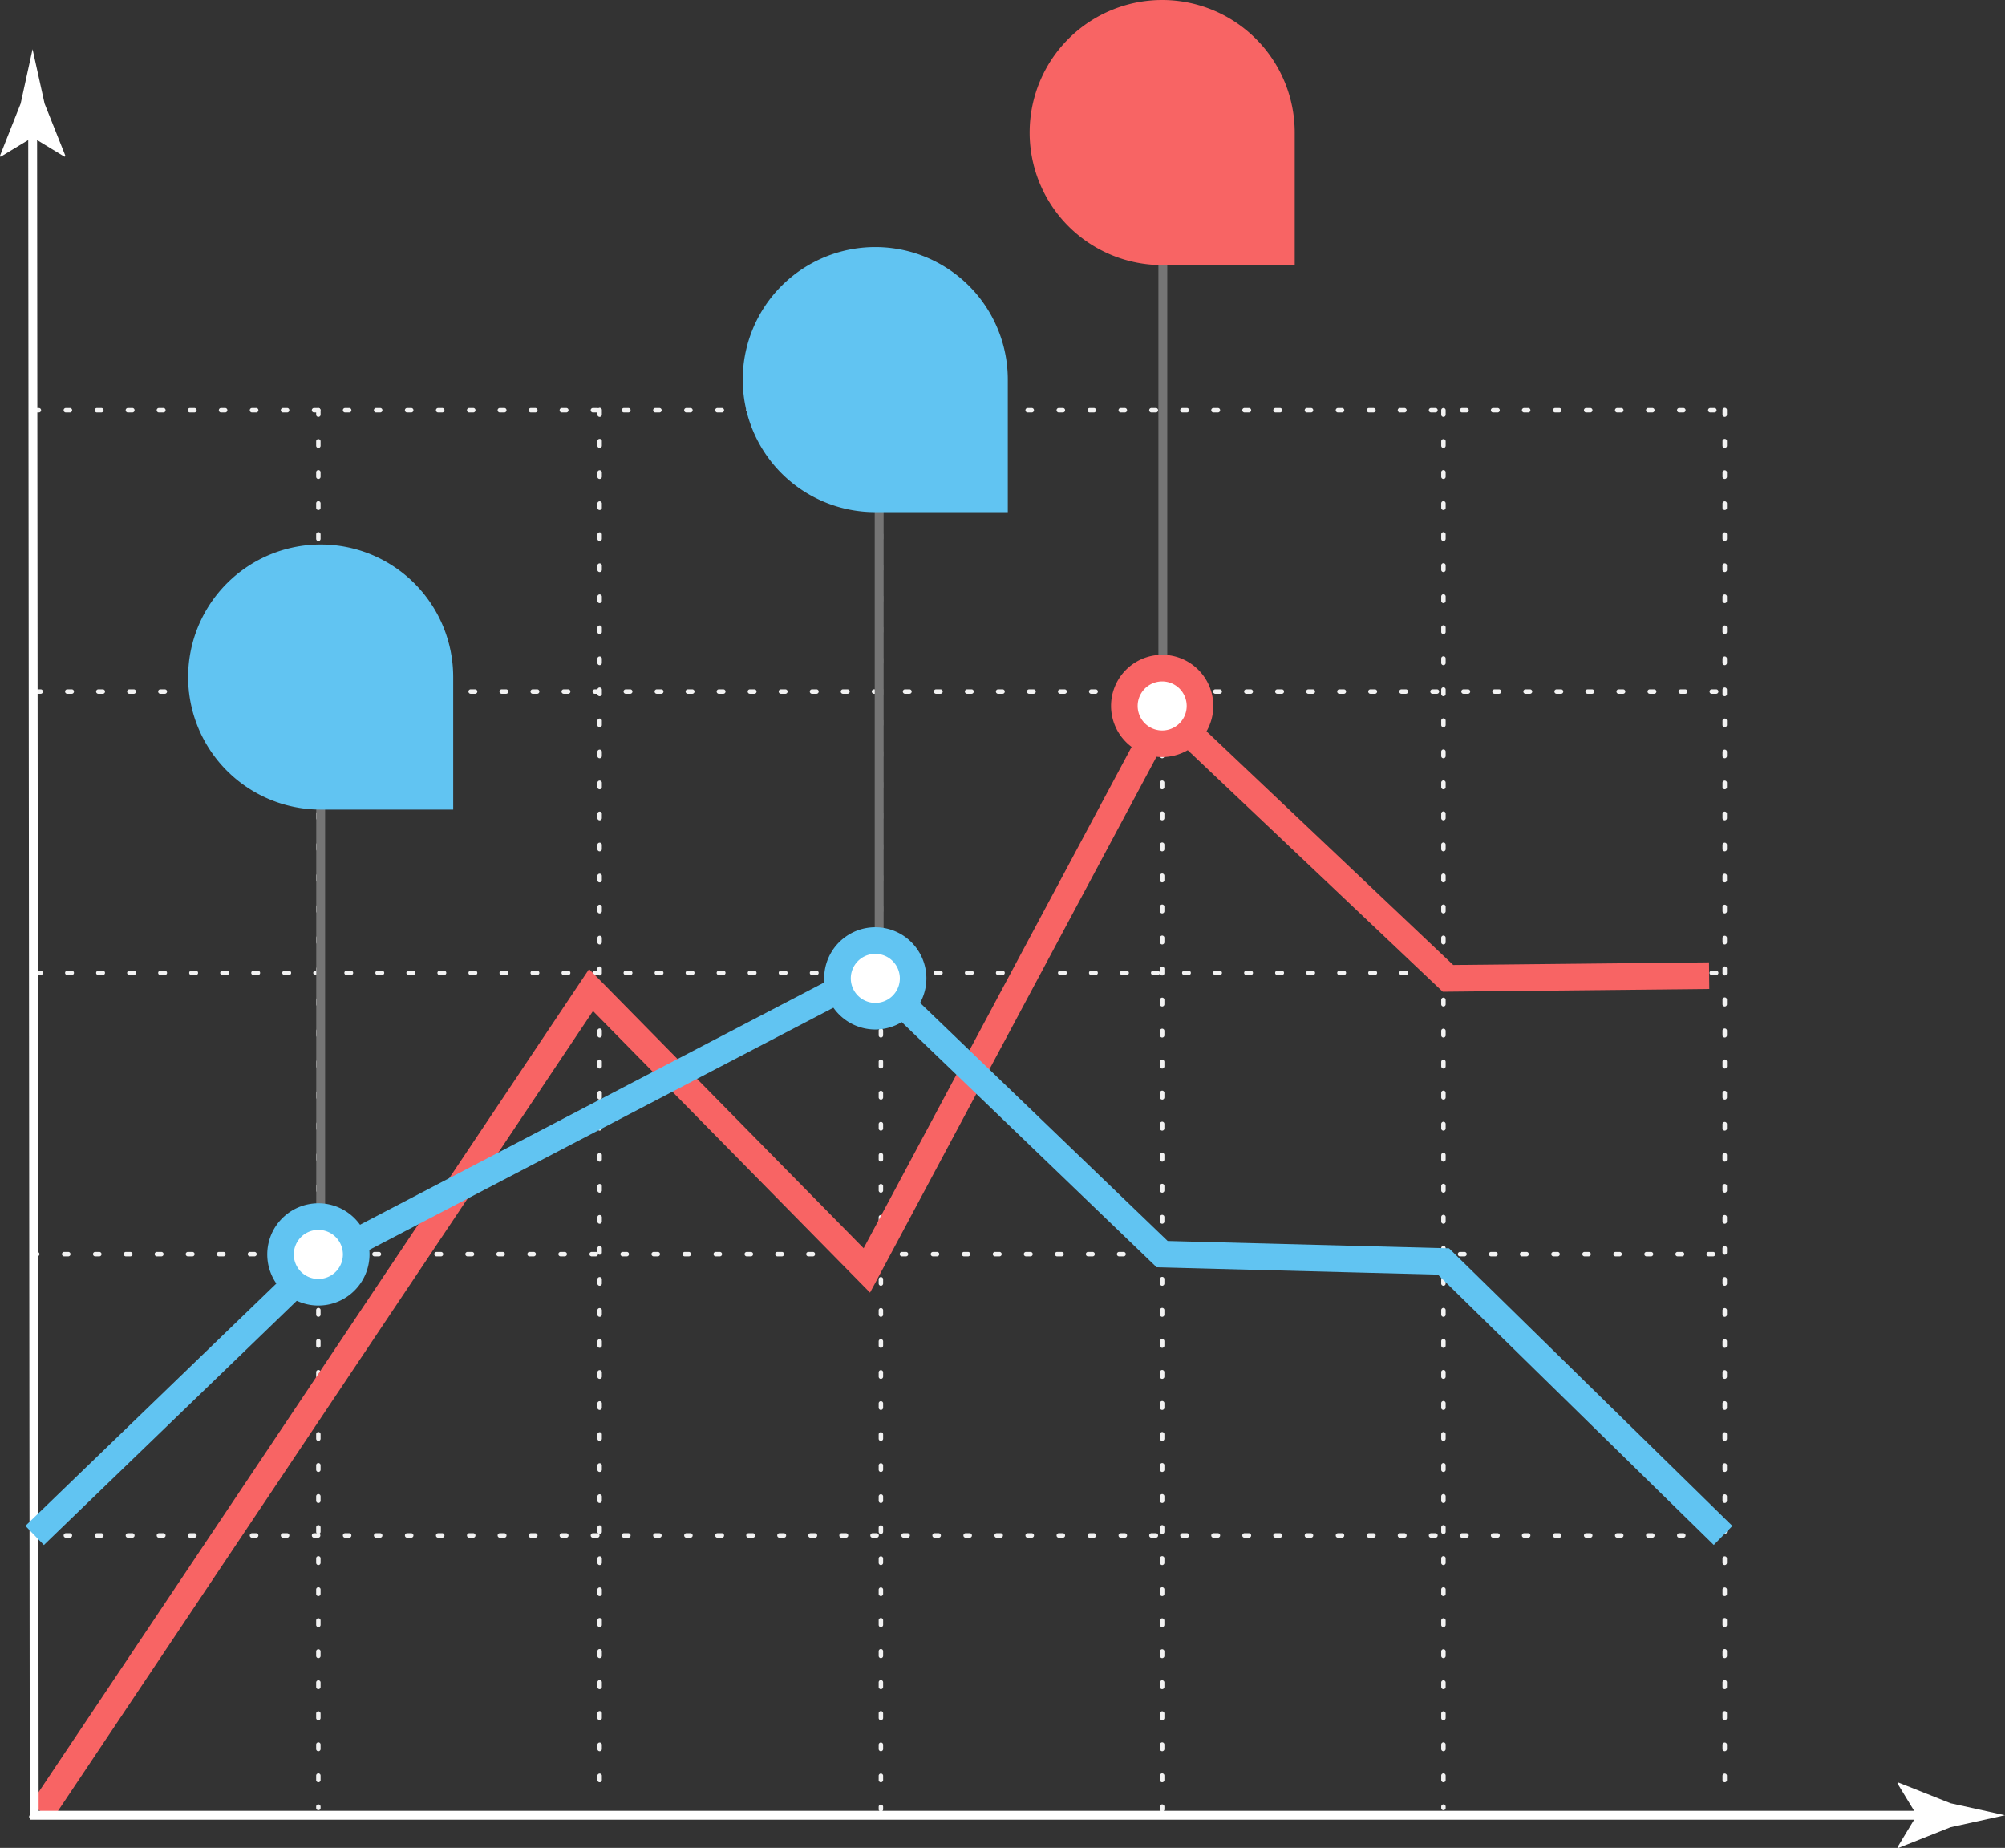 <?xml version="1.0" encoding="UTF-8"?> <svg xmlns="http://www.w3.org/2000/svg" id="Слой_1" data-name="Слой 1" viewBox="0 0 1187.12 1094"><rect x="0" y="0" width="1187.12" height="1094" fill="#333333" stroke="none"/> <defs> <style>.cls-1{fill:#f2f2f2;}.cls-2{fill:#f86464;}.cls-3{fill:#fff;}.cls-4{fill:#61c4f2;}.cls-5{fill:#757575;}</style> </defs> <path class="cls-1" d="M1528.41,1107.86h-2.62a1.31,1.31,0,1,1,0-2.62h2.62a1.31,1.31,0,0,1,0,2.62Zm-18.37,0h-2.62a1.31,1.31,0,1,1,0-2.62H1510a1.31,1.31,0,0,1,0,2.62Zm-18.37,0h-2.62a1.31,1.31,0,1,1,0-2.62h2.62a1.31,1.31,0,0,1,0,2.62Zm-18.37,0h-2.63a1.31,1.31,0,0,1,0-2.62h2.63a1.31,1.31,0,0,1,0,2.62Zm-18.37,0h-2.63a1.31,1.31,0,0,1,0-2.62h2.63a1.31,1.31,0,0,1,0,2.62Zm-18.37,0h-2.63a1.31,1.31,0,0,1,0-2.62h2.63a1.31,1.31,0,0,1,0,2.62Zm-18.37,0h-2.63a1.31,1.31,0,0,1,0-2.62h2.63a1.31,1.31,0,0,1,0,2.62Zm-18.37,0h-2.63a1.31,1.31,0,0,1,0-2.62h2.63a1.31,1.31,0,1,1,0,2.62Zm-18.37,0h-2.63a1.31,1.31,0,0,1,0-2.62h2.63a1.31,1.31,0,0,1,0,2.62Zm-18.37,0h-2.63a1.31,1.31,0,0,1,0-2.62h2.63a1.31,1.31,0,1,1,0,2.62Zm-18.37,0h-2.63a1.31,1.31,0,0,1,0-2.62h2.63a1.31,1.31,0,0,1,0,2.62Zm-18.37,0h-2.63a1.31,1.31,0,0,1,0-2.62h2.63a1.31,1.31,0,1,1,0,2.62Zm-18.38,0h-2.62a1.31,1.31,0,0,1,0-2.62H1308a1.31,1.31,0,1,1,0,2.62Zm-18.37,0H1287a1.31,1.31,0,0,1,0-2.62h2.62a1.31,1.31,0,1,1,0,2.62Zm-18.37,0h-2.62a1.31,1.31,0,0,1,0-2.62h2.62a1.31,1.31,0,1,1,0,2.62Zm-18.37,0h-2.62a1.31,1.31,0,0,1,0-2.62h2.62a1.31,1.31,0,1,1,0,2.62Zm-18.37,0h-2.62a1.31,1.31,0,0,1,0-2.62h2.62a1.31,1.31,0,0,1,0,2.62Zm-18.37,0h-2.62a1.31,1.31,0,0,1,0-2.62h2.62a1.31,1.31,0,1,1,0,2.62Zm-18.37,0h-2.62a1.31,1.31,0,0,1,0-2.62h2.62a1.31,1.31,0,0,1,0,2.62Zm-18.37,0h-2.62a1.31,1.31,0,1,1,0-2.62h2.62a1.31,1.31,0,1,1,0,2.62Zm-18.37,0h-2.62a1.31,1.31,0,1,1,0-2.62H1161a1.31,1.31,0,0,1,0,2.62Zm-18.37,0H1140a1.31,1.31,0,1,1,0-2.62h2.62a1.31,1.31,0,0,1,0,2.62Zm-18.37,0h-2.62a1.31,1.31,0,1,1,0-2.62h2.62a1.31,1.31,0,0,1,0,2.62Zm-18.37,0h-2.62a1.31,1.31,0,1,1,0-2.62h2.62a1.31,1.31,0,0,1,0,2.62Zm-18.37,0h-2.63a1.31,1.31,0,0,1,0-2.62h2.63a1.31,1.31,0,0,1,0,2.62Zm-18.37,0h-2.63a1.31,1.31,0,0,1,0-2.62h2.63a1.31,1.31,0,0,1,0,2.62Zm-18.37,0h-2.63a1.31,1.31,0,0,1,0-2.62h2.63a1.31,1.31,0,0,1,0,2.62Zm-18.37,0h-2.63a1.31,1.31,0,0,1,0-2.62h2.63a1.31,1.31,0,0,1,0,2.62Zm-18.37,0h-2.63a1.31,1.31,0,0,1,0-2.62H1014a1.31,1.31,0,1,1,0,2.62Zm-18.37,0H993a1.31,1.31,0,0,1,0-2.62h2.63a1.31,1.31,0,1,1,0,2.62Zm-18.37,0h-2.63a1.31,1.31,0,1,1,0-2.62h2.63a1.31,1.31,0,1,1,0,2.62Zm-18.37,0H956.3a1.31,1.31,0,0,1,0-2.62h2.63a1.31,1.31,0,1,1,0,2.62Zm-18.37,0h-2.63a1.31,1.31,0,0,1,0-2.62h2.63a1.31,1.31,0,1,1,0,2.62Zm-18.38,0h-2.62a1.31,1.31,0,0,1,0-2.62h2.62a1.31,1.31,0,1,1,0,2.62Zm-18.37,0h-2.62a1.31,1.31,0,0,1,0-2.62h2.62a1.31,1.31,0,1,1,0,2.62Zm-18.37,0h-2.62a1.31,1.31,0,0,1,0-2.62h2.62a1.31,1.31,0,1,1,0,2.62Zm-18.37,0h-2.62a1.31,1.31,0,0,1,0-2.62h2.62a1.31,1.31,0,1,1,0,2.62Zm-18.37,0h-2.62a1.31,1.31,0,0,1,0-2.62h2.62a1.31,1.31,0,0,1,0,2.62Zm-18.37,0h-2.62a1.31,1.31,0,0,1,0-2.62h2.62a1.31,1.31,0,1,1,0,2.62Zm-18.37,0h-2.62a1.31,1.31,0,0,1,0-2.62H812a1.31,1.31,0,0,1,0,2.62Zm-18.37,0H791a1.31,1.31,0,1,1,0-2.62h2.62a1.31,1.31,0,0,1,0,2.62Zm-18.37,0H772.6a1.31,1.31,0,1,1,0-2.62h2.62a1.31,1.31,0,0,1,0,2.62Zm-18.37,0h-2.62a1.31,1.31,0,1,1,0-2.62h2.62a1.31,1.31,0,1,1,0,2.62Zm-18.37,0h-2.62a1.31,1.31,0,1,1,0-2.62h2.62a1.31,1.31,0,0,1,0,2.62Zm-18.37,0h-2.63a1.31,1.31,0,0,1,0-2.62h2.63a1.31,1.31,0,0,1,0,2.62Zm-18.37,0h-2.63a1.31,1.31,0,0,1,0-2.62h2.63a1.31,1.31,0,0,1,0,2.62Zm-18.37,0h-2.63a1.31,1.31,0,0,1,0-2.62h2.63a1.31,1.31,0,1,1,0,2.62Zm-18.37,0h-2.63a1.31,1.31,0,0,1,0-2.62H665a1.31,1.31,0,0,1,0,2.62Zm-18.37,0H644a1.31,1.31,0,0,1,0-2.62h2.63a1.31,1.31,0,1,1,0,2.62Zm-18.37,0h-2.63a1.31,1.31,0,1,1,0-2.62h2.63a1.31,1.31,0,1,1,0,2.62Zm-18.37,0h-2.63a1.31,1.31,0,0,1,0-2.62h2.63a1.31,1.31,0,1,1,0,2.62Zm-18.37,0h-2.63a1.31,1.31,0,0,1,0-2.62h2.63a1.31,1.31,0,1,1,0,2.62Zm-18.37,0h-2.63a1.31,1.31,0,0,1,0-2.62h2.63a1.31,1.31,0,1,1,0,2.62Zm-18.38,0h-2.62a1.31,1.31,0,1,1,0-2.62h2.62a1.31,1.31,0,1,1,0,2.62Zm-18.37,0h-2.62a1.31,1.31,0,0,1,0-2.62h2.62a1.31,1.31,0,1,1,0,2.62Z" transform="translate(-515.22 -31)"></path> <path class="cls-1" d="M1530.36,941.33h-2.63a1.32,1.32,0,0,1,0-2.63h2.63a1.32,1.32,0,0,1,0,2.63Zm-18.37,0h-2.63a1.32,1.32,0,0,1,0-2.63H1512a1.32,1.32,0,0,1,0,2.63Zm-18.37,0H1491a1.32,1.32,0,0,1,0-2.63h2.63a1.32,1.32,0,0,1,0,2.63Zm-18.37,0h-2.63a1.32,1.32,0,0,1,0-2.63h2.63a1.32,1.32,0,0,1,0,2.63Zm-18.37,0h-2.63a1.32,1.32,0,0,1,0-2.63h2.63a1.32,1.32,0,0,1,0,2.63Zm-18.37,0h-2.63a1.32,1.32,0,0,1,0-2.63h2.63a1.32,1.32,0,0,1,0,2.63Zm-18.37,0h-2.63a1.32,1.32,0,0,1,0-2.63h2.63a1.32,1.32,0,0,1,0,2.63Zm-18.38,0h-2.62a1.32,1.32,0,0,1,0-2.63h2.62a1.32,1.32,0,1,1,0,2.63Zm-18.37,0h-2.62a1.32,1.32,0,0,1,0-2.63h2.62a1.32,1.32,0,1,1,0,2.63Zm-18.37,0h-2.62a1.32,1.32,0,0,1,0-2.63H1365a1.32,1.32,0,1,1,0,2.63Zm-18.37,0H1344a1.32,1.32,0,0,1,0-2.63h2.62a1.32,1.32,0,1,1,0,2.63Zm-18.37,0h-2.62a1.32,1.32,0,0,1,0-2.63h2.62a1.32,1.32,0,1,1,0,2.63Zm-18.37,0h-2.62a1.32,1.32,0,0,1,0-2.63h2.62a1.32,1.32,0,0,1,0,2.63Zm-18.37,0h-2.62a1.32,1.32,0,0,1,0-2.63h2.62a1.32,1.32,0,0,1,0,2.63Zm-18.37,0h-2.62a1.32,1.32,0,1,1,0-2.63h2.62a1.32,1.32,0,0,1,0,2.63Zm-18.37,0h-2.62a1.32,1.32,0,1,1,0-2.63h2.62a1.32,1.32,0,0,1,0,2.63Zm-18.37,0h-2.62a1.32,1.32,0,1,1,0-2.63h2.62a1.32,1.32,0,0,1,0,2.63Zm-18.37,0h-2.62a1.32,1.32,0,1,1,0-2.63h2.62a1.32,1.32,0,0,1,0,2.63Zm-18.37,0h-2.62a1.32,1.32,0,1,1,0-2.63h2.62a1.32,1.32,0,0,1,0,2.63Zm-18.37,0h-2.63a1.32,1.32,0,0,1,0-2.63h2.63a1.32,1.32,0,0,1,0,2.63Zm-18.37,0h-2.63a1.32,1.32,0,0,1,0-2.63H1163a1.32,1.32,0,0,1,0,2.63Zm-18.37,0H1142a1.32,1.32,0,0,1,0-2.63h2.63a1.32,1.32,0,0,1,0,2.63Zm-18.37,0h-2.63a1.32,1.32,0,0,1,0-2.63h2.63a1.32,1.32,0,0,1,0,2.63Zm-18.37,0h-2.63a1.32,1.32,0,0,1,0-2.63h2.63a1.32,1.32,0,0,1,0,2.63Zm-18.37,0h-2.63a1.32,1.32,0,0,1,0-2.63h2.63a1.32,1.32,0,0,1,0,2.63Zm-18.37,0h-2.63a1.32,1.32,0,0,1,0-2.63h2.63a1.32,1.32,0,0,1,0,2.63Zm-18.37,0h-2.63a1.32,1.32,0,0,1,0-2.63h2.63a1.32,1.32,0,0,1,0,2.63Zm-18.37,0h-2.63a1.32,1.32,0,0,1,0-2.63h2.63a1.32,1.32,0,0,1,0,2.63Zm-18.38,0h-2.62a1.32,1.32,0,0,1,0-2.63H1016a1.32,1.32,0,1,1,0,2.63Zm-18.37,0H995a1.32,1.32,0,0,1,0-2.63h2.62a1.32,1.32,0,1,1,0,2.63Zm-18.37,0h-2.62a1.32,1.32,0,0,1,0-2.63h2.62a1.32,1.32,0,1,1,0,2.63Zm-18.37,0h-2.62a1.32,1.32,0,0,1,0-2.63h2.62a1.32,1.32,0,1,1,0,2.63Zm-18.37,0h-2.62a1.32,1.32,0,0,1,0-2.63h2.62a1.32,1.32,0,1,1,0,2.63Zm-18.37,0h-2.62a1.32,1.32,0,0,1,0-2.63h2.62a1.32,1.32,0,0,1,0,2.63Zm-18.37,0h-2.62a1.32,1.32,0,0,1,0-2.63h2.62a1.32,1.32,0,0,1,0,2.63Zm-18.37,0h-2.62a1.32,1.32,0,1,1,0-2.63h2.62a1.32,1.32,0,0,1,0,2.63Zm-18.37,0H866.4a1.32,1.32,0,1,1,0-2.63H869a1.32,1.32,0,0,1,0,2.63Zm-18.37,0H848a1.32,1.32,0,1,1,0-2.63h2.62a1.32,1.32,0,0,1,0,2.63Zm-18.37,0h-2.62a1.32,1.32,0,1,1,0-2.63h2.62a1.32,1.32,0,0,1,0,2.63Zm-18.37,0h-2.62a1.32,1.32,0,1,1,0-2.63h2.62a1.32,1.32,0,0,1,0,2.63Zm-18.37,0h-2.63a1.32,1.32,0,0,1,0-2.63h2.63a1.32,1.32,0,0,1,0,2.63Zm-18.37,0h-2.63a1.32,1.32,0,0,1,0-2.63h2.63a1.32,1.32,0,0,1,0,2.63Zm-18.37,0h-2.63a1.32,1.32,0,0,1,0-2.63h2.63a1.32,1.32,0,0,1,0,2.63Zm-18.37,0H737.8a1.32,1.32,0,0,1,0-2.63h2.63a1.32,1.32,0,0,1,0,2.63Zm-18.37,0h-2.63a1.32,1.32,0,0,1,0-2.63h2.63a1.32,1.32,0,0,1,0,2.63Zm-18.37,0h-2.63a1.32,1.32,0,0,1,0-2.63h2.63a1.32,1.32,0,0,1,0,2.63Zm-18.37,0h-2.63a1.32,1.32,0,0,1,0-2.63h2.63a1.32,1.32,0,0,1,0,2.63Zm-18.37,0h-2.63a1.32,1.32,0,0,1,0-2.63H667a1.32,1.32,0,0,1,0,2.63Zm-18.37,0H646a1.32,1.32,0,0,1,0-2.63h2.63a1.32,1.32,0,0,1,0,2.63Zm-18.38,0h-2.62a1.32,1.32,0,0,1,0-2.63h2.62a1.32,1.32,0,1,1,0,2.63Zm-18.37,0h-2.62a1.32,1.32,0,0,1,0-2.63h2.62a1.32,1.32,0,1,1,0,2.63Zm-18.37,0h-2.62a1.32,1.32,0,0,1,0-2.63h2.62a1.32,1.32,0,1,1,0,2.63Zm-18.37,0h-2.62a1.32,1.32,0,0,1,0-2.63h2.62a1.32,1.32,0,1,1,0,2.63Zm-18.37,0H554.1a1.32,1.32,0,0,1,0-2.63h2.62a1.32,1.32,0,0,1,0,2.63Zm-18.37,0h-2.62a1.32,1.32,0,0,1,0-2.63h2.62a1.32,1.32,0,0,1,0,2.63Z" transform="translate(-515.22 -31)"></path> <path class="cls-1" d="M1529.38,774.8h-2.62a1.32,1.32,0,0,1,0-2.63h2.62a1.32,1.32,0,1,1,0,2.63Zm-18.37,0h-2.62a1.32,1.32,0,0,1,0-2.63H1511a1.32,1.32,0,1,1,0,2.63Zm-18.37,0H1490a1.32,1.32,0,0,1,0-2.63h2.62a1.32,1.32,0,1,1,0,2.63Zm-18.37,0h-2.62a1.32,1.32,0,0,1,0-2.63h2.62a1.32,1.32,0,0,1,0,2.63Zm-18.37,0h-2.62a1.32,1.32,0,0,1,0-2.63h2.62a1.32,1.32,0,0,1,0,2.63Zm-18.37,0h-2.62a1.32,1.32,0,0,1,0-2.63h2.62a1.32,1.32,0,0,1,0,2.63Zm-18.37,0h-2.62a1.32,1.32,0,1,1,0-2.63h2.62a1.32,1.32,0,0,1,0,2.63Zm-18.37,0h-2.62a1.32,1.32,0,1,1,0-2.63h2.62a1.32,1.32,0,0,1,0,2.63Zm-18.37,0h-2.62a1.32,1.32,0,1,1,0-2.63h2.62a1.32,1.32,0,0,1,0,2.63Zm-18.37,0h-2.62a1.32,1.32,0,1,1,0-2.63h2.62a1.32,1.32,0,0,1,0,2.63Zm-18.37,0h-2.63a1.32,1.32,0,0,1,0-2.63h2.63a1.32,1.32,0,0,1,0,2.63Zm-18.37,0h-2.63a1.32,1.32,0,0,1,0-2.63h2.63a1.32,1.32,0,0,1,0,2.63Zm-18.37,0h-2.63a1.32,1.32,0,0,1,0-2.63h2.63a1.32,1.32,0,0,1,0,2.63Zm-18.37,0h-2.63a1.32,1.32,0,0,1,0-2.63h2.63a1.32,1.32,0,0,1,0,2.63Zm-18.37,0h-2.63a1.32,1.32,0,0,1,0-2.63h2.63a1.32,1.32,0,0,1,0,2.63Zm-18.37,0h-2.63a1.32,1.32,0,0,1,0-2.63h2.63a1.32,1.32,0,0,1,0,2.63Zm-18.37,0h-2.63a1.32,1.32,0,0,1,0-2.63h2.63a1.32,1.32,0,0,1,0,2.63Zm-18.37,0h-2.63a1.32,1.32,0,0,1,0-2.63h2.63a1.32,1.32,0,0,1,0,2.63Zm-18.37,0h-2.63a1.32,1.32,0,0,1,0-2.63h2.63a1.32,1.32,0,0,1,0,2.63Zm-18.38,0h-2.62a1.32,1.32,0,0,1,0-2.63h2.62a1.32,1.32,0,1,1,0,2.63Zm-18.37,0h-2.62a1.32,1.32,0,0,1,0-2.63H1162a1.32,1.32,0,1,1,0,2.63Zm-18.37,0H1141a1.32,1.32,0,0,1,0-2.63h2.62a1.32,1.32,0,1,1,0,2.63Zm-18.37,0h-2.62a1.32,1.32,0,0,1,0-2.63h2.62a1.32,1.32,0,1,1,0,2.63Zm-18.37,0h-2.62a1.32,1.32,0,0,1,0-2.63h2.62a1.32,1.32,0,1,1,0,2.63Zm-18.37,0h-2.62a1.32,1.32,0,0,1,0-2.63h2.62a1.32,1.32,0,0,1,0,2.63Zm-18.37,0h-2.62a1.32,1.32,0,0,1,0-2.63h2.62a1.32,1.32,0,0,1,0,2.63Zm-18.37,0h-2.62a1.32,1.32,0,0,1,0-2.63h2.62a1.32,1.32,0,0,1,0,2.63Zm-18.37,0h-2.62a1.32,1.32,0,1,1,0-2.63h2.62a1.32,1.32,0,0,1,0,2.63Zm-18.37,0h-2.62a1.32,1.32,0,1,1,0-2.63H1015a1.32,1.32,0,0,1,0,2.63Zm-18.37,0H994a1.32,1.32,0,1,1,0-2.63h2.62a1.32,1.32,0,0,1,0,2.63Zm-18.37,0h-2.62a1.32,1.32,0,1,1,0-2.63h2.62a1.32,1.32,0,0,1,0,2.63Zm-18.37,0h-2.63a1.32,1.32,0,0,1,0-2.63h2.63a1.32,1.32,0,0,1,0,2.63Zm-18.37,0H938.9a1.32,1.32,0,0,1,0-2.63h2.63a1.32,1.32,0,0,1,0,2.63Zm-18.37,0h-2.63a1.32,1.32,0,0,1,0-2.63h2.63a1.32,1.32,0,0,1,0,2.63Zm-18.37,0h-2.63a1.32,1.32,0,0,1,0-2.63h2.63a1.32,1.32,0,0,1,0,2.63Zm-18.37,0h-2.63a1.32,1.32,0,0,1,0-2.63h2.63a1.32,1.32,0,0,1,0,2.63Zm-18.37,0h-2.63a1.32,1.32,0,0,1,0-2.63h2.63a1.32,1.32,0,0,1,0,2.63Zm-18.37,0h-2.63a1.32,1.32,0,0,1,0-2.63h2.63a1.32,1.32,0,0,1,0,2.63Zm-18.37,0h-2.63a1.32,1.32,0,0,1,0-2.63h2.63a1.32,1.32,0,0,1,0,2.63Zm-18.37,0h-2.63a1.32,1.32,0,0,1,0-2.63h2.63a1.32,1.32,0,0,1,0,2.63Zm-18.38,0h-2.62a1.32,1.32,0,0,1,0-2.63h2.62a1.32,1.32,0,1,1,0,2.63Zm-18.37,0h-2.62a1.32,1.32,0,0,1,0-2.63h2.62a1.32,1.32,0,1,1,0,2.63Zm-18.37,0H755.2a1.32,1.32,0,0,1,0-2.63h2.62a1.32,1.32,0,1,1,0,2.63Zm-18.37,0h-2.62a1.32,1.32,0,0,1,0-2.63h2.62a1.32,1.32,0,1,1,0,2.63Zm-18.37,0h-2.62a1.32,1.32,0,0,1,0-2.63h2.62a1.32,1.32,0,1,1,0,2.63Zm-18.37,0h-2.62a1.32,1.32,0,0,1,0-2.63h2.62a1.32,1.32,0,0,1,0,2.63Zm-18.37,0h-2.62a1.32,1.32,0,0,1,0-2.63h2.62a1.32,1.32,0,0,1,0,2.63Zm-18.37,0h-2.62a1.32,1.32,0,1,1,0-2.63H666a1.32,1.32,0,0,1,0,2.63Zm-18.37,0H645a1.32,1.32,0,1,1,0-2.63h2.62a1.32,1.32,0,0,1,0,2.63Zm-18.37,0h-2.62a1.32,1.32,0,1,1,0-2.63h2.62a1.32,1.32,0,0,1,0,2.63Zm-18.37,0h-2.62a1.32,1.32,0,1,1,0-2.63h2.62a1.32,1.32,0,0,1,0,2.63Zm-18.37,0h-2.62a1.32,1.32,0,1,1,0-2.63h2.62a1.32,1.32,0,0,1,0,2.63Zm-18.37,0h-2.63a1.32,1.32,0,0,1,0-2.63h2.63a1.32,1.32,0,0,1,0,2.63Zm-18.37,0h-2.63a1.32,1.32,0,0,1,0-2.63h2.63a1.32,1.32,0,0,1,0,2.63Zm-18.37,0h-2.63a1.32,1.32,0,0,1,0-2.63h2.63a1.32,1.32,0,0,1,0,2.63Z" transform="translate(-515.22 -31)"></path> <path class="cls-1" d="M1531.33,608.26h-2.62a1.31,1.31,0,0,1,0-2.62h2.62a1.31,1.31,0,1,1,0,2.62Zm-18.37,0h-2.62a1.31,1.31,0,1,1,0-2.62H1513a1.31,1.31,0,0,1,0,2.62Zm-18.37,0H1492a1.31,1.31,0,1,1,0-2.62h2.62a1.31,1.31,0,1,1,0,2.62Zm-18.37,0h-2.62a1.31,1.31,0,1,1,0-2.62h2.62a1.31,1.31,0,0,1,0,2.62Zm-18.37,0h-2.62a1.31,1.31,0,1,1,0-2.62h2.62a1.31,1.31,0,1,1,0,2.62Zm-18.37,0h-2.62a1.31,1.31,0,1,1,0-2.62h2.62a1.31,1.31,0,0,1,0,2.62Zm-18.37,0h-2.63a1.31,1.31,0,0,1,0-2.62h2.63a1.31,1.31,0,1,1,0,2.62Zm-18.37,0h-2.63a1.31,1.31,0,0,1,0-2.62h2.63a1.31,1.31,0,0,1,0,2.62Zm-18.37,0h-2.63a1.31,1.31,0,0,1,0-2.62h2.63a1.31,1.31,0,1,1,0,2.62Zm-18.37,0h-2.63a1.31,1.31,0,0,1,0-2.62H1366a1.31,1.31,0,0,1,0,2.62Zm-18.37,0H1345a1.31,1.31,0,0,1,0-2.62h2.63a1.31,1.31,0,0,1,0,2.62Zm-18.37,0h-2.63a1.31,1.31,0,1,1,0-2.62h2.63a1.31,1.31,0,0,1,0,2.62Zm-18.37,0h-2.63a1.31,1.31,0,0,1,0-2.62h2.63a1.31,1.31,0,0,1,0,2.62Zm-18.37,0h-2.63a1.31,1.31,0,1,1,0-2.62h2.63a1.31,1.31,0,0,1,0,2.62Zm-18.37,0h-2.63a1.31,1.31,0,0,1,0-2.62h2.63a1.31,1.31,0,0,1,0,2.62Zm-18.38,0h-2.62a1.31,1.31,0,1,1,0-2.62h2.62a1.31,1.31,0,1,1,0,2.62Zm-18.37,0h-2.62a1.31,1.31,0,0,1,0-2.62h2.62a1.31,1.31,0,1,1,0,2.62Zm-18.37,0h-2.62a1.31,1.31,0,1,1,0-2.62H1219a1.31,1.31,0,1,1,0,2.62Zm-18.37,0H1198a1.31,1.31,0,0,1,0-2.62h2.62a1.31,1.31,0,1,1,0,2.62Zm-18.37,0h-2.62a1.31,1.31,0,1,1,0-2.62h2.62a1.31,1.31,0,0,1,0,2.62Zm-18.37,0h-2.62a1.31,1.31,0,0,1,0-2.62h2.62a1.31,1.31,0,0,1,0,2.62Zm-18.37,0h-2.62a1.31,1.31,0,1,1,0-2.62h2.62a1.31,1.31,0,0,1,0,2.62Zm-18.37,0h-2.62a1.31,1.31,0,1,1,0-2.62h2.62a1.31,1.31,0,0,1,0,2.62Zm-18.37,0h-2.62a1.31,1.31,0,1,1,0-2.62h2.62a1.31,1.31,0,0,1,0,2.62Zm-18.37,0h-2.62a1.31,1.31,0,1,1,0-2.62h2.62a1.31,1.31,0,0,1,0,2.62Zm-18.37,0h-2.62a1.31,1.31,0,1,1,0-2.62h2.62a1.31,1.31,0,1,1,0,2.62Zm-18.37,0h-2.62a1.31,1.31,0,1,1,0-2.62h2.62a1.31,1.31,0,0,1,0,2.62Zm-18.37,0h-2.63a1.31,1.31,0,0,1,0-2.62h2.63a1.31,1.31,0,1,1,0,2.62Zm-18.37,0h-2.63a1.31,1.31,0,0,1,0-2.62H1017a1.31,1.31,0,0,1,0,2.62Zm-18.37,0H996a1.31,1.31,0,0,1,0-2.62h2.63a1.31,1.31,0,0,1,0,2.62Zm-18.37,0h-2.63a1.31,1.31,0,0,1,0-2.62h2.63a1.31,1.31,0,0,1,0,2.62Zm-18.37,0h-2.63a1.31,1.31,0,0,1,0-2.62h2.63a1.31,1.31,0,0,1,0,2.62Zm-18.37,0h-2.63a1.31,1.31,0,0,1,0-2.62h2.63a1.31,1.31,0,0,1,0,2.62Zm-18.37,0h-2.63a1.31,1.31,0,0,1,0-2.62h2.63a1.31,1.31,0,0,1,0,2.62Zm-18.37,0h-2.63a1.31,1.31,0,0,1,0-2.62h2.63a1.31,1.31,0,0,1,0,2.62Zm-18.37,0h-2.63a1.31,1.31,0,0,1,0-2.62h2.63a1.31,1.31,0,0,1,0,2.62Zm-18.38,0h-2.62a1.31,1.31,0,0,1,0-2.62H870a1.31,1.31,0,1,1,0,2.62Zm-18.37,0H849a1.31,1.31,0,1,1,0-2.62h2.62a1.31,1.31,0,1,1,0,2.62Zm-18.37,0h-2.62a1.31,1.31,0,1,1,0-2.62h2.62a1.31,1.31,0,1,1,0,2.62Zm-18.37,0h-2.62a1.31,1.31,0,1,1,0-2.62h2.62a1.31,1.31,0,1,1,0,2.62Zm-18.37,0h-2.62a1.31,1.31,0,1,1,0-2.62h2.62a1.31,1.31,0,1,1,0,2.62Zm-18.37,0h-2.62a1.31,1.31,0,1,1,0-2.62h2.62a1.31,1.31,0,1,1,0,2.62Zm-18.37,0h-2.62a1.31,1.31,0,1,1,0-2.62h2.62a1.31,1.31,0,1,1,0,2.62Zm-18.37,0h-2.62a1.31,1.31,0,1,1,0-2.62h2.62a1.31,1.31,0,1,1,0,2.62Zm-18.37,0h-2.62a1.31,1.31,0,1,1,0-2.62H723a1.31,1.31,0,1,1,0,2.62Zm-18.37,0H702a1.31,1.31,0,1,1,0-2.62h2.62a1.31,1.31,0,1,1,0,2.62Zm-18.37,0h-2.62a1.31,1.31,0,1,1,0-2.62h2.62a1.31,1.31,0,1,1,0,2.62Zm-18.37,0h-2.63a1.31,1.31,0,1,1,0-2.62h2.63a1.31,1.31,0,1,1,0,2.62Zm-18.37,0h-2.63a1.31,1.31,0,1,1,0-2.62h2.63a1.31,1.31,0,1,1,0,2.62Zm-18.37,0h-2.63a1.31,1.31,0,1,1,0-2.62h2.63a1.31,1.31,0,1,1,0,2.62Zm-18.37,0h-2.63a1.31,1.31,0,0,1,0-2.62h2.63a1.31,1.31,0,0,1,0,2.62Zm-18.37,0h-2.63a1.31,1.31,0,1,1,0-2.62h2.63a1.31,1.31,0,0,1,0,2.62Zm-18.37,0h-2.63a1.31,1.31,0,0,1,0-2.62h2.63a1.31,1.31,0,0,1,0,2.62Zm-18.37,0h-2.63a1.31,1.31,0,0,1,0-2.62h2.63a1.31,1.31,0,0,1,0,2.62Zm-18.37,0H536.7a1.31,1.31,0,0,1,0-2.62h2.63a1.31,1.31,0,0,1,0,2.62Z" transform="translate(-515.22 -31)"></path> <path class="cls-1" d="M1531.33,441.73h-2.62a1.31,1.31,0,1,1,0-2.62h2.62a1.31,1.31,0,0,1,0,2.62Zm-18.37,0h-2.62a1.31,1.31,0,1,1,0-2.62H1513a1.31,1.31,0,0,1,0,2.62Zm-18.37,0H1492a1.31,1.31,0,1,1,0-2.62h2.62a1.31,1.31,0,0,1,0,2.62Zm-18.37,0h-2.62a1.31,1.31,0,1,1,0-2.62h2.62a1.31,1.31,0,0,1,0,2.62Zm-18.37,0h-2.62a1.31,1.31,0,1,1,0-2.62h2.62a1.31,1.31,0,0,1,0,2.62Zm-18.37,0h-2.62a1.31,1.31,0,1,1,0-2.62h2.62a1.31,1.31,0,0,1,0,2.62Zm-18.37,0h-2.63a1.31,1.31,0,1,1,0-2.62h2.63a1.31,1.31,0,0,1,0,2.62Zm-18.37,0h-2.63a1.31,1.31,0,1,1,0-2.62h2.63a1.31,1.31,0,0,1,0,2.62Zm-18.37,0h-2.63a1.31,1.31,0,1,1,0-2.62h2.63a1.31,1.31,0,0,1,0,2.62Zm-18.37,0h-2.63a1.31,1.31,0,1,1,0-2.62H1366a1.31,1.31,0,0,1,0,2.62Zm-18.37,0H1345a1.31,1.31,0,1,1,0-2.62h2.63a1.31,1.31,0,0,1,0,2.62Zm-18.37,0h-2.63a1.31,1.31,0,1,1,0-2.62h2.63a1.31,1.31,0,0,1,0,2.62Zm-18.37,0h-2.63a1.31,1.31,0,1,1,0-2.62h2.63a1.31,1.31,0,0,1,0,2.62Zm-18.37,0h-2.63a1.31,1.31,0,1,1,0-2.62h2.63a1.31,1.31,0,0,1,0,2.62Zm-18.37,0h-2.63a1.31,1.31,0,1,1,0-2.62h2.63a1.31,1.31,0,0,1,0,2.62Zm-18.38,0h-2.62a1.31,1.31,0,1,1,0-2.62h2.62a1.31,1.31,0,1,1,0,2.62Zm-18.37,0h-2.62a1.31,1.31,0,1,1,0-2.62h2.62a1.31,1.31,0,1,1,0,2.62Zm-18.37,0h-2.62a1.31,1.31,0,1,1,0-2.62H1219a1.31,1.31,0,1,1,0,2.62Zm-18.37,0H1198a1.31,1.31,0,1,1,0-2.62h2.62a1.31,1.31,0,1,1,0,2.62Zm-18.37,0h-2.62a1.31,1.31,0,1,1,0-2.62h2.62a1.31,1.31,0,0,1,0,2.62Zm-18.37,0h-2.62a1.31,1.31,0,1,1,0-2.62h2.62a1.31,1.31,0,0,1,0,2.62Zm-18.37,0h-2.62a1.31,1.31,0,1,1,0-2.62h2.62a1.31,1.31,0,0,1,0,2.62Zm-18.37,0h-2.62a1.31,1.31,0,1,1,0-2.62h2.62a1.31,1.31,0,0,1,0,2.62Zm-18.37,0h-2.62a1.31,1.31,0,1,1,0-2.62h2.62a1.31,1.31,0,0,1,0,2.62Zm-18.37,0h-2.62a1.31,1.31,0,1,1,0-2.62h2.62a1.31,1.31,0,0,1,0,2.62Zm-18.37,0h-2.62a1.31,1.31,0,1,1,0-2.62h2.62a1.31,1.31,0,0,1,0,2.62Zm-18.37,0h-2.62a1.31,1.31,0,1,1,0-2.62h2.62a1.31,1.31,0,0,1,0,2.62Zm-18.37,0h-2.63a1.31,1.31,0,1,1,0-2.62h2.63a1.31,1.31,0,0,1,0,2.62Zm-18.37,0h-2.63a1.31,1.31,0,0,1,0-2.62H1017a1.31,1.31,0,0,1,0,2.62Zm-18.37,0H996a1.31,1.31,0,0,1,0-2.62h2.63a1.31,1.31,0,0,1,0,2.62Zm-18.37,0h-2.63a1.31,1.31,0,0,1,0-2.62h2.63a1.31,1.31,0,0,1,0,2.62Zm-18.37,0h-2.63a1.31,1.31,0,0,1,0-2.62h2.63a1.31,1.31,0,0,1,0,2.62Zm-18.37,0h-2.63a1.31,1.31,0,0,1,0-2.62h2.63a1.31,1.31,0,0,1,0,2.62Zm-18.37,0h-2.63a1.31,1.31,0,0,1,0-2.62h2.63a1.31,1.31,0,0,1,0,2.62Zm-18.37,0h-2.63a1.31,1.31,0,0,1,0-2.62h2.63a1.31,1.31,0,0,1,0,2.62Zm-18.37,0h-2.63a1.31,1.31,0,0,1,0-2.62h2.63a1.31,1.31,0,0,1,0,2.62Zm-18.38,0h-2.62a1.31,1.31,0,0,1,0-2.62H870a1.31,1.31,0,1,1,0,2.62Zm-18.37,0H849a1.31,1.31,0,1,1,0-2.62h2.62a1.31,1.31,0,1,1,0,2.62Zm-18.37,0h-2.62a1.31,1.31,0,1,1,0-2.62h2.62a1.31,1.31,0,1,1,0,2.62Zm-18.37,0h-2.62a1.31,1.31,0,1,1,0-2.62h2.62a1.31,1.31,0,1,1,0,2.62Zm-18.37,0h-2.62a1.31,1.31,0,1,1,0-2.62h2.62a1.31,1.31,0,1,1,0,2.62Zm-18.37,0h-2.62a1.31,1.31,0,1,1,0-2.62h2.62a1.31,1.31,0,1,1,0,2.62Zm-18.37,0h-2.62a1.31,1.31,0,1,1,0-2.62h2.62a1.31,1.31,0,1,1,0,2.62Zm-18.37,0h-2.62a1.31,1.31,0,1,1,0-2.62h2.62a1.31,1.31,0,1,1,0,2.62Zm-18.37,0h-2.62a1.31,1.31,0,1,1,0-2.62H723a1.31,1.31,0,1,1,0,2.62Zm-18.37,0H702a1.31,1.31,0,1,1,0-2.62h2.62a1.31,1.31,0,1,1,0,2.62Zm-18.37,0h-2.62a1.31,1.31,0,1,1,0-2.62h2.62a1.31,1.31,0,1,1,0,2.62Zm-18.37,0h-2.63a1.31,1.31,0,1,1,0-2.62h2.63a1.31,1.31,0,1,1,0,2.62Zm-18.37,0h-2.63a1.31,1.31,0,1,1,0-2.62h2.63a1.31,1.31,0,1,1,0,2.62Zm-18.37,0h-2.63a1.31,1.31,0,1,1,0-2.62h2.63a1.31,1.31,0,1,1,0,2.62Zm-18.37,0h-2.63a1.31,1.31,0,1,1,0-2.62h2.63a1.31,1.31,0,1,1,0,2.62Zm-18.37,0h-2.63a1.31,1.31,0,1,1,0-2.62h2.63a1.31,1.31,0,0,1,0,2.62Zm-18.37,0h-2.63a1.31,1.31,0,0,1,0-2.62h2.63a1.31,1.31,0,0,1,0,2.62Zm-18.37,0h-2.63a1.31,1.31,0,0,1,0-2.62h2.63a1.31,1.31,0,0,1,0,2.62Zm-18.37,0H536.7a1.31,1.31,0,0,1,0-2.62h2.63a1.31,1.31,0,0,1,0,2.62Z" transform="translate(-515.22 -31)"></path> <path class="cls-1" d="M1530.36,275.2h-2.63a1.32,1.32,0,0,1,0-2.63h2.63a1.32,1.32,0,0,1,0,2.63Zm-18.37,0h-2.63a1.32,1.32,0,0,1,0-2.63H1512a1.32,1.32,0,0,1,0,2.63Zm-18.37,0H1491a1.32,1.32,0,0,1,0-2.63h2.63a1.32,1.32,0,0,1,0,2.63Zm-18.37,0h-2.63a1.32,1.32,0,0,1,0-2.63h2.63a1.32,1.32,0,0,1,0,2.63Zm-18.37,0h-2.63a1.32,1.32,0,0,1,0-2.63h2.63a1.32,1.32,0,0,1,0,2.63Zm-18.37,0h-2.63a1.32,1.32,0,0,1,0-2.63h2.63a1.32,1.32,0,0,1,0,2.63Zm-18.37,0h-2.63a1.32,1.32,0,0,1,0-2.63h2.63a1.32,1.32,0,0,1,0,2.63Zm-18.38,0h-2.62a1.32,1.32,0,0,1,0-2.63h2.62a1.32,1.32,0,1,1,0,2.63Zm-18.37,0h-2.62a1.32,1.32,0,0,1,0-2.63h2.62a1.32,1.32,0,1,1,0,2.63Zm-18.37,0h-2.62a1.32,1.32,0,0,1,0-2.63H1365a1.32,1.32,0,1,1,0,2.63Zm-18.37,0H1344a1.32,1.32,0,0,1,0-2.63h2.62a1.32,1.32,0,1,1,0,2.63Zm-18.37,0h-2.62a1.32,1.32,0,0,1,0-2.63h2.62a1.32,1.32,0,1,1,0,2.63Zm-18.37,0h-2.62a1.32,1.32,0,0,1,0-2.63h2.62a1.32,1.32,0,0,1,0,2.63Zm-18.37,0h-2.62a1.32,1.32,0,0,1,0-2.63h2.62a1.32,1.32,0,0,1,0,2.63Zm-18.37,0h-2.62a1.32,1.32,0,1,1,0-2.63h2.62a1.32,1.32,0,0,1,0,2.63Zm-18.37,0h-2.62a1.32,1.32,0,1,1,0-2.63h2.62a1.32,1.32,0,0,1,0,2.63Zm-18.37,0h-2.62a1.32,1.32,0,1,1,0-2.63h2.62a1.32,1.32,0,0,1,0,2.63Zm-18.37,0h-2.62a1.32,1.32,0,1,1,0-2.63h2.62a1.32,1.32,0,0,1,0,2.63Zm-18.37,0h-2.62a1.32,1.32,0,1,1,0-2.63h2.62a1.32,1.32,0,0,1,0,2.63Zm-18.37,0h-2.63a1.32,1.32,0,0,1,0-2.63h2.63a1.32,1.32,0,0,1,0,2.63Zm-18.37,0h-2.63a1.32,1.32,0,0,1,0-2.63H1163a1.32,1.32,0,0,1,0,2.63Zm-18.37,0H1142a1.32,1.32,0,0,1,0-2.63h2.63a1.32,1.32,0,0,1,0,2.63Zm-18.37,0h-2.63a1.32,1.32,0,0,1,0-2.63h2.63a1.32,1.32,0,0,1,0,2.63Zm-18.37,0h-2.63a1.32,1.32,0,0,1,0-2.63h2.63a1.32,1.32,0,0,1,0,2.63Zm-18.37,0h-2.63a1.32,1.32,0,0,1,0-2.63h2.63a1.32,1.32,0,0,1,0,2.63Zm-18.37,0h-2.63a1.32,1.32,0,0,1,0-2.63h2.63a1.32,1.32,0,0,1,0,2.63Zm-18.37,0h-2.63a1.32,1.32,0,0,1,0-2.63h2.63a1.32,1.32,0,0,1,0,2.63Zm-18.37,0h-2.63a1.32,1.32,0,0,1,0-2.63h2.63a1.32,1.32,0,0,1,0,2.63Zm-18.38,0h-2.62a1.32,1.32,0,0,1,0-2.63H1016a1.32,1.32,0,1,1,0,2.63Zm-18.37,0H995a1.32,1.32,0,0,1,0-2.63h2.62a1.32,1.32,0,1,1,0,2.63Zm-18.37,0h-2.62a1.32,1.32,0,0,1,0-2.63h2.62a1.32,1.32,0,1,1,0,2.63Zm-18.37,0h-2.62a1.32,1.32,0,0,1,0-2.63h2.62a1.32,1.32,0,1,1,0,2.63Zm-18.37,0h-2.62a1.32,1.32,0,0,1,0-2.63h2.62a1.32,1.32,0,1,1,0,2.63Zm-18.37,0h-2.62a1.32,1.32,0,0,1,0-2.63h2.62a1.32,1.32,0,0,1,0,2.63Zm-18.37,0h-2.62a1.32,1.32,0,0,1,0-2.63h2.62a1.32,1.32,0,0,1,0,2.63Zm-18.37,0h-2.62a1.32,1.32,0,1,1,0-2.63h2.62a1.32,1.32,0,0,1,0,2.63Zm-18.37,0H866.4a1.32,1.32,0,1,1,0-2.63H869a1.32,1.32,0,0,1,0,2.63Zm-18.37,0H848a1.32,1.32,0,1,1,0-2.63h2.62a1.32,1.32,0,0,1,0,2.63Zm-18.37,0h-2.62a1.32,1.32,0,1,1,0-2.63h2.62a1.32,1.32,0,0,1,0,2.63Zm-18.37,0h-2.62a1.32,1.32,0,1,1,0-2.63h2.62a1.32,1.32,0,0,1,0,2.63Zm-18.37,0h-2.63a1.32,1.32,0,0,1,0-2.63h2.63a1.32,1.32,0,0,1,0,2.63Zm-18.37,0h-2.63a1.32,1.32,0,0,1,0-2.63h2.63a1.32,1.32,0,0,1,0,2.63Zm-18.37,0h-2.63a1.32,1.32,0,0,1,0-2.63h2.63a1.32,1.32,0,0,1,0,2.63Zm-18.37,0H737.8a1.32,1.32,0,0,1,0-2.63h2.63a1.32,1.32,0,0,1,0,2.63Zm-18.37,0h-2.63a1.32,1.32,0,0,1,0-2.63h2.63a1.32,1.32,0,0,1,0,2.63Zm-18.37,0h-2.63a1.32,1.32,0,0,1,0-2.63h2.63a1.32,1.32,0,0,1,0,2.63Zm-18.37,0h-2.63a1.32,1.32,0,0,1,0-2.63h2.63a1.32,1.32,0,0,1,0,2.63Zm-18.37,0h-2.63a1.32,1.32,0,0,1,0-2.63H667a1.32,1.32,0,0,1,0,2.63Zm-18.37,0H646a1.32,1.32,0,0,1,0-2.63h2.63a1.32,1.32,0,0,1,0,2.63Zm-18.38,0h-2.62a1.32,1.32,0,0,1,0-2.63h2.62a1.32,1.32,0,1,1,0,2.63Zm-18.37,0h-2.62a1.32,1.32,0,0,1,0-2.63h2.62a1.32,1.32,0,1,1,0,2.63Zm-18.37,0h-2.62a1.32,1.32,0,0,1,0-2.63h2.62a1.32,1.32,0,1,1,0,2.63Zm-18.37,0h-2.62a1.32,1.32,0,0,1,0-2.63h2.62a1.32,1.32,0,1,1,0,2.63Zm-18.37,0H554.1a1.32,1.32,0,0,1,0-2.63h2.62a1.32,1.32,0,0,1,0,2.63Zm-18.37,0h-2.62a1.32,1.32,0,0,1,0-2.63h2.62a1.32,1.32,0,0,1,0,2.63Z" transform="translate(-515.22 -31)"></path> <path class="cls-1" d="M703.72,1102.67a1.31,1.31,0,0,1-1.31-1.31v-.8a1.31,1.31,0,0,1,2.62,0v.8A1.31,1.31,0,0,1,703.72,1102.67Zm0-16.55a1.3,1.3,0,0,1-1.31-1.31v-2.62a1.31,1.31,0,0,1,2.62,0v2.62A1.3,1.3,0,0,1,703.72,1086.12Zm0-18.37a1.3,1.3,0,0,1-1.31-1.31v-2.62a1.31,1.31,0,0,1,2.62,0v2.62A1.3,1.3,0,0,1,703.72,1067.75Zm0-18.37a1.3,1.3,0,0,1-1.31-1.31v-2.62a1.31,1.31,0,1,1,2.62,0v2.62A1.3,1.3,0,0,1,703.72,1049.38Zm0-18.37a1.3,1.3,0,0,1-1.31-1.31v-2.62a1.31,1.31,0,1,1,2.62,0v2.62A1.3,1.3,0,0,1,703.72,1031Zm0-18.37a1.3,1.3,0,0,1-1.31-1.31v-2.62a1.31,1.31,0,1,1,2.62,0v2.62A1.3,1.3,0,0,1,703.72,1012.64Zm0-18.37a1.3,1.3,0,0,1-1.31-1.31v-2.62a1.31,1.31,0,1,1,2.62,0V993A1.3,1.3,0,0,1,703.72,994.27Zm0-18.37a1.31,1.31,0,0,1-1.31-1.31V972a1.31,1.31,0,1,1,2.62,0v2.63A1.31,1.31,0,0,1,703.72,975.9Zm0-18.37a1.31,1.31,0,0,1-1.31-1.31v-2.63a1.31,1.31,0,1,1,2.62,0v2.63A1.31,1.31,0,0,1,703.72,957.53Zm0-18.37a1.31,1.31,0,0,1-1.31-1.31v-2.63a1.31,1.31,0,1,1,2.62,0v2.63A1.31,1.31,0,0,1,703.72,939.16Zm0-18.37a1.31,1.31,0,0,1-1.31-1.31v-2.63a1.31,1.31,0,1,1,2.62,0v2.63A1.31,1.31,0,0,1,703.72,920.79Zm0-18.37a1.31,1.31,0,0,1-1.31-1.31v-2.63a1.31,1.31,0,1,1,2.62,0v2.63A1.31,1.31,0,0,1,703.72,902.42Zm0-18.37a1.31,1.31,0,0,1-1.31-1.31v-2.63a1.31,1.31,0,1,1,2.62,0v2.63A1.31,1.31,0,0,1,703.72,884.05Zm0-18.37a1.31,1.31,0,0,1-1.31-1.31v-2.63a1.31,1.31,0,1,1,2.62,0v2.63A1.31,1.31,0,0,1,703.72,865.68Zm0-18.37a1.31,1.31,0,0,1-1.31-1.31v-2.63a1.31,1.31,0,1,1,2.62,0V846A1.31,1.31,0,0,1,703.72,847.31Zm0-18.37a1.31,1.31,0,0,1-1.31-1.31V825a1.31,1.31,0,1,1,2.62,0v2.63A1.31,1.31,0,0,1,703.72,828.94Zm0-18.37a1.31,1.31,0,0,1-1.31-1.32v-2.62a1.31,1.31,0,1,1,2.62,0v2.62A1.31,1.31,0,0,1,703.72,810.57Zm0-18.37a1.31,1.31,0,0,1-1.31-1.32v-2.62a1.31,1.31,0,1,1,2.62,0v2.62A1.31,1.31,0,0,1,703.72,792.2Zm0-18.37a1.31,1.31,0,0,1-1.31-1.32v-2.62a1.31,1.31,0,1,1,2.62,0v2.62A1.31,1.31,0,0,1,703.72,773.83Zm0-18.37a1.31,1.31,0,0,1-1.31-1.32v-2.62a1.31,1.31,0,1,1,2.62,0v2.62A1.31,1.31,0,0,1,703.72,755.46Zm0-18.37a1.31,1.31,0,0,1-1.31-1.32v-2.62a1.31,1.31,0,1,1,2.62,0v2.62A1.31,1.31,0,0,1,703.72,737.09Zm0-18.38a1.3,1.3,0,0,1-1.31-1.31v-2.62a1.31,1.31,0,0,1,2.62,0v2.62A1.3,1.3,0,0,1,703.72,718.71Zm0-18.37a1.3,1.3,0,0,1-1.31-1.31v-2.62a1.31,1.31,0,0,1,2.62,0V699A1.3,1.3,0,0,1,703.72,700.34Zm0-18.37a1.3,1.3,0,0,1-1.31-1.31V678a1.31,1.31,0,1,1,2.62,0v2.62A1.3,1.3,0,0,1,703.72,682Zm0-18.37a1.3,1.3,0,0,1-1.31-1.31v-2.62a1.31,1.31,0,1,1,2.62,0v2.62A1.3,1.3,0,0,1,703.72,663.6Zm0-18.37a1.3,1.3,0,0,1-1.31-1.31V641.3a1.31,1.31,0,1,1,2.62,0v2.62A1.3,1.3,0,0,1,703.72,645.23Zm0-18.37a1.3,1.3,0,0,1-1.31-1.31v-2.62a1.31,1.31,0,1,1,2.62,0v2.62A1.3,1.3,0,0,1,703.72,626.86Zm0-18.37a1.3,1.3,0,0,1-1.31-1.31v-2.62a1.31,1.31,0,1,1,2.62,0v2.62A1.3,1.3,0,0,1,703.72,608.49Zm0-18.37a1.31,1.31,0,0,1-1.31-1.31v-2.63a1.31,1.31,0,1,1,2.62,0v2.63A1.31,1.31,0,0,1,703.72,590.12Zm0-18.37a1.31,1.31,0,0,1-1.31-1.31v-2.63a1.31,1.31,0,1,1,2.62,0v2.63A1.31,1.31,0,0,1,703.72,571.75Zm0-18.37a1.31,1.31,0,0,1-1.31-1.31v-2.63a1.31,1.31,0,1,1,2.62,0v2.63A1.31,1.31,0,0,1,703.72,553.38Zm0-18.37a1.31,1.31,0,0,1-1.31-1.31v-2.63a1.31,1.31,0,1,1,2.62,0v2.63A1.31,1.31,0,0,1,703.72,535Zm0-18.37a1.31,1.31,0,0,1-1.31-1.31V512.7a1.31,1.31,0,1,1,2.62,0v2.63A1.31,1.31,0,0,1,703.72,516.64Zm0-18.37a1.31,1.31,0,0,1-1.31-1.31v-2.63a1.31,1.31,0,1,1,2.62,0V497A1.31,1.31,0,0,1,703.72,498.27Zm0-18.37a1.31,1.31,0,0,1-1.31-1.31V476a1.31,1.31,0,1,1,2.62,0v2.63A1.31,1.31,0,0,1,703.72,479.9Zm0-18.37a1.31,1.31,0,0,1-1.31-1.31v-2.63a1.31,1.31,0,1,1,2.62,0v2.63A1.31,1.31,0,0,1,703.72,461.53Zm0-18.37a1.31,1.31,0,0,1-1.31-1.31v-2.63a1.31,1.31,0,1,1,2.62,0v2.63A1.31,1.31,0,0,1,703.72,443.16Zm0-18.37a1.31,1.31,0,0,1-1.31-1.32v-2.62a1.31,1.31,0,1,1,2.62,0v2.62A1.31,1.31,0,0,1,703.72,424.79Zm0-18.37a1.31,1.31,0,0,1-1.31-1.32v-2.62a1.31,1.31,0,1,1,2.62,0v2.62A1.31,1.31,0,0,1,703.72,406.42Zm0-18.37a1.31,1.31,0,0,1-1.31-1.32v-2.62a1.31,1.31,0,1,1,2.62,0v2.62A1.31,1.31,0,0,1,703.72,388.05Zm0-18.37a1.31,1.31,0,0,1-1.31-1.32v-2.62a1.31,1.31,0,1,1,2.62,0v2.62A1.31,1.31,0,0,1,703.72,369.68Zm0-18.37a1.31,1.31,0,0,1-1.31-1.32v-2.62a1.31,1.31,0,1,1,2.62,0V350A1.31,1.31,0,0,1,703.72,351.31Zm0-18.38a1.3,1.3,0,0,1-1.31-1.31V329a1.31,1.31,0,1,1,2.62,0v2.62A1.3,1.3,0,0,1,703.72,332.93Zm0-18.37a1.3,1.3,0,0,1-1.31-1.31v-2.62a1.31,1.31,0,1,1,2.62,0v2.62A1.3,1.3,0,0,1,703.72,314.56Zm0-18.37a1.3,1.3,0,0,1-1.31-1.31v-2.62a1.31,1.31,0,1,1,2.62,0v2.62A1.3,1.3,0,0,1,703.72,296.19Zm0-18.37a1.3,1.3,0,0,1-1.31-1.31v-2.62a1.31,1.31,0,1,1,2.62,0v2.62A1.3,1.3,0,0,1,703.72,277.82Z" transform="translate(-515.22 -31)"></path> <path class="cls-1" d="M870.25,1086.12a1.31,1.31,0,0,1-1.31-1.31v-2.62a1.32,1.32,0,0,1,2.63,0v2.62A1.31,1.31,0,0,1,870.25,1086.12Zm0-18.37a1.31,1.31,0,0,1-1.31-1.31v-2.62a1.32,1.32,0,0,1,2.63,0v2.62A1.31,1.31,0,0,1,870.25,1067.75Zm0-18.37a1.31,1.31,0,0,1-1.31-1.31v-2.62a1.32,1.32,0,1,1,2.63,0v2.62A1.31,1.31,0,0,1,870.25,1049.38Zm0-18.37a1.31,1.31,0,0,1-1.31-1.31v-2.62a1.32,1.32,0,1,1,2.63,0v2.62A1.31,1.31,0,0,1,870.25,1031Zm0-18.37a1.31,1.31,0,0,1-1.31-1.31v-2.62a1.32,1.32,0,1,1,2.63,0v2.62A1.31,1.31,0,0,1,870.25,1012.64Zm0-18.37a1.31,1.31,0,0,1-1.31-1.31v-2.62a1.32,1.32,0,1,1,2.63,0V993A1.31,1.31,0,0,1,870.25,994.27Zm0-18.37a1.31,1.31,0,0,1-1.31-1.31V972a1.32,1.32,0,0,1,2.63,0v2.63A1.32,1.32,0,0,1,870.25,975.9Zm0-18.37a1.31,1.31,0,0,1-1.31-1.31v-2.63a1.32,1.32,0,0,1,2.63,0v2.63A1.32,1.32,0,0,1,870.25,957.53Zm0-18.37a1.31,1.31,0,0,1-1.31-1.31v-2.63a1.32,1.32,0,0,1,2.63,0v2.63A1.32,1.32,0,0,1,870.25,939.16Zm0-18.37a1.31,1.31,0,0,1-1.31-1.31v-2.63a1.32,1.32,0,0,1,2.63,0v2.63A1.32,1.32,0,0,1,870.25,920.79Zm0-18.37a1.31,1.31,0,0,1-1.31-1.31v-2.63a1.32,1.32,0,0,1,2.63,0v2.63A1.32,1.32,0,0,1,870.25,902.42Zm0-18.37a1.31,1.31,0,0,1-1.31-1.31v-2.63a1.32,1.32,0,0,1,2.63,0v2.63A1.32,1.32,0,0,1,870.25,884.05Zm0-18.37a1.31,1.31,0,0,1-1.31-1.31v-2.63a1.32,1.32,0,0,1,2.63,0v2.63A1.32,1.32,0,0,1,870.25,865.68Zm0-18.37a1.31,1.31,0,0,1-1.31-1.31v-2.63a1.32,1.32,0,0,1,2.63,0V846A1.32,1.32,0,0,1,870.25,847.31Zm0-18.37a1.31,1.31,0,0,1-1.31-1.31V825a1.32,1.32,0,0,1,2.63,0v2.63A1.32,1.32,0,0,1,870.25,828.94Zm0-18.37a1.32,1.32,0,0,1-1.31-1.32v-2.62a1.32,1.32,0,0,1,2.63,0v2.62A1.32,1.32,0,0,1,870.25,810.57Zm0-18.37a1.32,1.32,0,0,1-1.31-1.32v-2.62a1.32,1.32,0,0,1,2.63,0v2.62A1.32,1.32,0,0,1,870.25,792.2Zm0-18.37a1.32,1.32,0,0,1-1.31-1.32v-2.62a1.32,1.32,0,0,1,2.63,0v2.62A1.32,1.32,0,0,1,870.25,773.83Zm0-18.37a1.32,1.32,0,0,1-1.31-1.32v-2.62a1.32,1.32,0,0,1,2.63,0v2.62A1.32,1.32,0,0,1,870.25,755.46Zm0-18.37a1.32,1.32,0,0,1-1.31-1.32v-2.62a1.32,1.32,0,0,1,2.63,0v2.62A1.32,1.32,0,0,1,870.25,737.09Zm0-18.38a1.31,1.31,0,0,1-1.31-1.31v-2.62a1.32,1.32,0,0,1,2.63,0v2.62A1.31,1.31,0,0,1,870.25,718.71Zm0-18.37a1.31,1.31,0,0,1-1.31-1.31v-2.62a1.32,1.32,0,0,1,2.63,0V699A1.31,1.31,0,0,1,870.25,700.34Zm0-18.37a1.31,1.31,0,0,1-1.31-1.31V678a1.32,1.32,0,0,1,2.63,0v2.62A1.31,1.31,0,0,1,870.25,682Zm0-18.37a1.31,1.31,0,0,1-1.31-1.31v-2.62a1.32,1.32,0,1,1,2.63,0v2.62A1.31,1.31,0,0,1,870.25,663.6Zm0-18.37a1.31,1.31,0,0,1-1.31-1.31V641.3a1.32,1.32,0,1,1,2.63,0v2.62A1.31,1.31,0,0,1,870.25,645.23Zm0-18.37a1.31,1.31,0,0,1-1.31-1.31v-2.62a1.32,1.32,0,1,1,2.63,0v2.62A1.31,1.31,0,0,1,870.25,626.86Zm0-18.37a1.31,1.31,0,0,1-1.31-1.31v-2.62a1.32,1.32,0,1,1,2.63,0v2.62A1.31,1.31,0,0,1,870.25,608.49Zm0-18.37a1.31,1.31,0,0,1-1.31-1.31v-2.63a1.32,1.32,0,0,1,2.63,0v2.63A1.32,1.32,0,0,1,870.25,590.12Zm0-18.37a1.31,1.31,0,0,1-1.31-1.31v-2.63a1.32,1.32,0,0,1,2.63,0v2.63A1.32,1.32,0,0,1,870.25,571.75Zm0-18.37a1.31,1.31,0,0,1-1.31-1.31v-2.63a1.32,1.32,0,0,1,2.63,0v2.63A1.32,1.32,0,0,1,870.25,553.38Zm0-18.37a1.31,1.31,0,0,1-1.31-1.31v-2.63a1.32,1.32,0,0,1,2.63,0v2.63A1.32,1.32,0,0,1,870.25,535Zm0-18.37a1.31,1.31,0,0,1-1.31-1.31V512.7a1.32,1.32,0,0,1,2.63,0v2.63A1.32,1.32,0,0,1,870.25,516.64Zm0-18.37a1.31,1.31,0,0,1-1.31-1.31v-2.63a1.32,1.32,0,0,1,2.63,0V497A1.32,1.32,0,0,1,870.25,498.27Zm0-18.37a1.31,1.31,0,0,1-1.31-1.31V476a1.32,1.32,0,0,1,2.63,0v2.63A1.32,1.32,0,0,1,870.25,479.9Zm0-18.37a1.31,1.31,0,0,1-1.31-1.31v-2.63a1.32,1.32,0,0,1,2.63,0v2.63A1.32,1.32,0,0,1,870.25,461.53Zm0-18.37a1.31,1.31,0,0,1-1.31-1.31v-2.63a1.32,1.32,0,0,1,2.63,0v2.63A1.32,1.32,0,0,1,870.25,443.16Zm0-18.37a1.32,1.32,0,0,1-1.31-1.32v-2.62a1.32,1.32,0,0,1,2.63,0v2.62A1.32,1.32,0,0,1,870.25,424.79Zm0-18.37a1.32,1.32,0,0,1-1.31-1.32v-2.62a1.32,1.32,0,0,1,2.63,0v2.62A1.32,1.32,0,0,1,870.25,406.42Zm0-18.37a1.32,1.32,0,0,1-1.31-1.32v-2.62a1.32,1.32,0,0,1,2.63,0v2.62A1.32,1.32,0,0,1,870.25,388.05Zm0-18.37a1.32,1.32,0,0,1-1.31-1.32v-2.62a1.32,1.32,0,0,1,2.63,0v2.62A1.32,1.32,0,0,1,870.25,369.68Zm0-18.37a1.32,1.32,0,0,1-1.31-1.32v-2.62a1.32,1.32,0,0,1,2.63,0V350A1.32,1.32,0,0,1,870.25,351.31Zm0-18.38a1.31,1.31,0,0,1-1.31-1.31V329a1.32,1.32,0,0,1,2.63,0v2.62A1.31,1.31,0,0,1,870.25,332.93Zm0-18.37a1.31,1.31,0,0,1-1.31-1.31v-2.62a1.32,1.32,0,0,1,2.63,0v2.62A1.31,1.31,0,0,1,870.25,314.56Zm0-18.37a1.31,1.31,0,0,1-1.31-1.31v-2.62a1.32,1.32,0,1,1,2.63,0v2.62A1.31,1.31,0,0,1,870.25,296.19Zm0-18.37a1.31,1.31,0,0,1-1.31-1.31v-2.62a1.32,1.32,0,1,1,2.63,0v2.62A1.31,1.31,0,0,1,870.25,277.82Z" transform="translate(-515.22 -31)"></path> <path class="cls-1" d="M1036.78,1103.48a1.31,1.31,0,0,1-1.31-1.31v-1.61a1.32,1.32,0,0,1,2.63,0v1.61A1.31,1.31,0,0,1,1036.78,1103.48Zm0-17.36a1.31,1.31,0,0,1-1.31-1.31v-2.62a1.32,1.32,0,0,1,2.63,0v2.62A1.31,1.31,0,0,1,1036.78,1086.12Zm0-18.37a1.31,1.31,0,0,1-1.31-1.31v-2.62a1.32,1.32,0,0,1,2.63,0v2.62A1.31,1.31,0,0,1,1036.78,1067.75Zm0-18.37a1.31,1.31,0,0,1-1.31-1.31v-2.62a1.32,1.32,0,1,1,2.63,0v2.62A1.31,1.31,0,0,1,1036.78,1049.38Zm0-18.37a1.31,1.31,0,0,1-1.31-1.31v-2.62a1.32,1.32,0,1,1,2.63,0v2.62A1.31,1.31,0,0,1,1036.78,1031Zm0-18.37a1.31,1.31,0,0,1-1.31-1.31v-2.62a1.32,1.32,0,1,1,2.63,0v2.62A1.31,1.31,0,0,1,1036.78,1012.64Zm0-18.37a1.31,1.31,0,0,1-1.31-1.31v-2.62a1.32,1.32,0,1,1,2.63,0V993A1.31,1.31,0,0,1,1036.78,994.27Zm0-18.37a1.31,1.31,0,0,1-1.31-1.31V972a1.32,1.32,0,0,1,2.63,0v2.63A1.32,1.32,0,0,1,1036.78,975.9Zm0-18.37a1.31,1.31,0,0,1-1.31-1.31v-2.63a1.32,1.32,0,0,1,2.63,0v2.63A1.32,1.32,0,0,1,1036.78,957.53Zm0-18.37a1.31,1.31,0,0,1-1.31-1.31v-2.63a1.32,1.32,0,0,1,2.63,0v2.63A1.32,1.32,0,0,1,1036.78,939.16Zm0-18.37a1.31,1.31,0,0,1-1.31-1.31v-2.63a1.32,1.32,0,0,1,2.63,0v2.63A1.32,1.32,0,0,1,1036.78,920.79Zm0-18.37a1.31,1.31,0,0,1-1.31-1.31v-2.63a1.32,1.32,0,0,1,2.63,0v2.63A1.32,1.32,0,0,1,1036.78,902.42Zm0-18.37a1.31,1.31,0,0,1-1.31-1.31v-2.63a1.32,1.32,0,0,1,2.63,0v2.63A1.32,1.32,0,0,1,1036.78,884.05Zm0-18.37a1.31,1.31,0,0,1-1.31-1.31v-2.63a1.32,1.32,0,0,1,2.63,0v2.63A1.32,1.32,0,0,1,1036.78,865.68Zm0-18.37a1.31,1.31,0,0,1-1.31-1.31v-2.63a1.32,1.32,0,0,1,2.63,0V846A1.32,1.32,0,0,1,1036.78,847.31Zm0-18.37a1.31,1.31,0,0,1-1.31-1.31V825a1.32,1.32,0,0,1,2.63,0v2.63A1.32,1.32,0,0,1,1036.78,828.94Zm0-18.37a1.32,1.32,0,0,1-1.31-1.32v-2.62a1.32,1.32,0,0,1,2.63,0v2.62A1.32,1.32,0,0,1,1036.78,810.57Zm0-18.37a1.32,1.32,0,0,1-1.31-1.32v-2.62a1.32,1.32,0,0,1,2.63,0v2.62A1.32,1.32,0,0,1,1036.78,792.2Zm0-18.37a1.32,1.32,0,0,1-1.31-1.32v-2.62a1.32,1.32,0,0,1,2.63,0v2.62A1.32,1.32,0,0,1,1036.78,773.83Zm0-18.37a1.32,1.32,0,0,1-1.31-1.32v-2.62a1.32,1.32,0,0,1,2.63,0v2.62A1.32,1.32,0,0,1,1036.78,755.46Zm0-18.37a1.32,1.32,0,0,1-1.31-1.32v-2.62a1.32,1.32,0,0,1,2.63,0v2.62A1.32,1.32,0,0,1,1036.78,737.09Zm0-18.38a1.31,1.31,0,0,1-1.31-1.31v-2.62a1.32,1.32,0,0,1,2.63,0v2.62A1.31,1.31,0,0,1,1036.78,718.71Zm0-18.37a1.31,1.31,0,0,1-1.31-1.31v-2.62a1.32,1.32,0,0,1,2.63,0V699A1.31,1.31,0,0,1,1036.78,700.34Zm0-18.37a1.31,1.31,0,0,1-1.31-1.31V678a1.32,1.32,0,0,1,2.63,0v2.62A1.31,1.31,0,0,1,1036.78,682Zm0-18.37a1.31,1.31,0,0,1-1.31-1.31v-2.62a1.32,1.32,0,1,1,2.63,0v2.62A1.31,1.31,0,0,1,1036.78,663.6Zm0-18.37a1.31,1.31,0,0,1-1.31-1.31V641.3a1.32,1.32,0,1,1,2.63,0v2.62A1.31,1.31,0,0,1,1036.78,645.23Zm0-18.37a1.31,1.31,0,0,1-1.31-1.31v-2.62a1.32,1.32,0,1,1,2.63,0v2.62A1.31,1.31,0,0,1,1036.78,626.86Zm0-18.37a1.31,1.31,0,0,1-1.31-1.31v-2.62a1.32,1.32,0,1,1,2.63,0v2.62A1.31,1.31,0,0,1,1036.78,608.49Zm0-18.37a1.31,1.31,0,0,1-1.31-1.31v-2.63a1.32,1.32,0,0,1,2.63,0v2.63A1.32,1.32,0,0,1,1036.78,590.12Zm0-18.37a1.31,1.31,0,0,1-1.31-1.31v-2.63a1.32,1.32,0,0,1,2.63,0v2.63A1.32,1.32,0,0,1,1036.78,571.75Zm0-18.37a1.31,1.31,0,0,1-1.31-1.31v-2.63a1.32,1.32,0,0,1,2.63,0v2.63A1.32,1.32,0,0,1,1036.78,553.38Zm0-18.37a1.31,1.31,0,0,1-1.31-1.31v-2.63a1.32,1.32,0,0,1,2.63,0v2.63A1.32,1.32,0,0,1,1036.78,535Zm0-18.37a1.31,1.31,0,0,1-1.31-1.31V512.7a1.32,1.32,0,0,1,2.63,0v2.63A1.32,1.32,0,0,1,1036.78,516.64Zm0-18.37a1.31,1.31,0,0,1-1.31-1.31v-2.63a1.32,1.32,0,0,1,2.63,0V497A1.32,1.32,0,0,1,1036.78,498.27Zm0-18.37a1.31,1.31,0,0,1-1.31-1.31V476a1.32,1.32,0,0,1,2.63,0v2.63A1.32,1.32,0,0,1,1036.78,479.9Zm0-18.37a1.31,1.31,0,0,1-1.31-1.31v-2.63a1.32,1.32,0,0,1,2.63,0v2.63A1.32,1.32,0,0,1,1036.78,461.53Zm0-18.37a1.31,1.31,0,0,1-1.31-1.31v-2.63a1.32,1.32,0,0,1,2.63,0v2.63A1.32,1.32,0,0,1,1036.78,443.16Zm0-18.37a1.32,1.32,0,0,1-1.31-1.32v-2.62a1.32,1.32,0,0,1,2.63,0v2.62A1.32,1.32,0,0,1,1036.78,424.79Zm0-18.37a1.32,1.32,0,0,1-1.31-1.32v-2.62a1.32,1.32,0,0,1,2.63,0v2.62A1.32,1.32,0,0,1,1036.78,406.42Zm0-18.37a1.32,1.32,0,0,1-1.31-1.32v-2.62a1.32,1.32,0,0,1,2.63,0v2.62A1.32,1.32,0,0,1,1036.78,388.05Zm0-18.37a1.32,1.32,0,0,1-1.31-1.32v-2.62a1.32,1.32,0,0,1,2.63,0v2.62A1.32,1.32,0,0,1,1036.78,369.68Zm0-18.37a1.32,1.32,0,0,1-1.31-1.32v-2.62a1.32,1.32,0,0,1,2.63,0V350A1.32,1.32,0,0,1,1036.78,351.31Zm0-18.38a1.31,1.31,0,0,1-1.31-1.31V329a1.32,1.32,0,0,1,2.63,0v2.62A1.31,1.31,0,0,1,1036.78,332.93Zm0-18.37a1.31,1.31,0,0,1-1.31-1.31v-2.62a1.32,1.32,0,0,1,2.63,0v2.62A1.31,1.31,0,0,1,1036.78,314.56Zm0-18.37a1.31,1.31,0,0,1-1.31-1.31v-2.62a1.32,1.32,0,1,1,2.63,0v2.62A1.31,1.31,0,0,1,1036.78,296.19Zm0-18.37a1.31,1.31,0,0,1-1.31-1.31v-2.62a1.32,1.32,0,1,1,2.63,0v2.62A1.31,1.31,0,0,1,1036.78,277.82Z" transform="translate(-515.22 -31)"></path> <path class="cls-1" d="M1203.32,1103.48a1.3,1.3,0,0,1-1.31-1.31v-1.61a1.31,1.31,0,0,1,2.62,0v1.61A1.31,1.31,0,0,1,1203.32,1103.48Zm0-17.36a1.3,1.3,0,0,1-1.31-1.31v-2.62a1.31,1.31,0,0,1,2.62,0v2.62A1.31,1.31,0,0,1,1203.32,1086.12Zm0-18.37a1.3,1.3,0,0,1-1.31-1.31v-2.62a1.31,1.31,0,0,1,2.62,0v2.62A1.31,1.31,0,0,1,1203.32,1067.75Zm0-18.37a1.3,1.3,0,0,1-1.31-1.31v-2.62a1.31,1.31,0,1,1,2.62,0v2.62A1.31,1.31,0,0,1,1203.32,1049.38Zm0-18.37a1.3,1.3,0,0,1-1.31-1.31v-2.62a1.31,1.31,0,1,1,2.62,0v2.62A1.31,1.31,0,0,1,1203.32,1031Zm0-18.37a1.3,1.3,0,0,1-1.31-1.31v-2.62a1.31,1.31,0,1,1,2.62,0v2.62A1.31,1.31,0,0,1,1203.32,1012.64Zm0-18.37A1.3,1.3,0,0,1,1202,993v-2.62a1.31,1.31,0,1,1,2.62,0V993A1.31,1.31,0,0,1,1203.32,994.27Zm0-18.37a1.31,1.31,0,0,1-1.31-1.31V972a1.31,1.31,0,0,1,2.62,0v2.63A1.31,1.31,0,0,1,1203.32,975.9Zm0-18.37a1.31,1.31,0,0,1-1.31-1.31v-2.63a1.31,1.31,0,0,1,2.62,0v2.63A1.31,1.31,0,0,1,1203.32,957.53Zm0-18.37a1.31,1.31,0,0,1-1.31-1.31v-2.63a1.31,1.31,0,0,1,2.62,0v2.63A1.31,1.31,0,0,1,1203.32,939.16Zm0-18.37a1.31,1.31,0,0,1-1.31-1.31v-2.63a1.31,1.31,0,0,1,2.62,0v2.63A1.31,1.31,0,0,1,1203.32,920.79Zm0-18.37a1.31,1.31,0,0,1-1.31-1.31v-2.63a1.31,1.31,0,0,1,2.62,0v2.63A1.31,1.31,0,0,1,1203.32,902.42Zm0-18.37a1.31,1.31,0,0,1-1.31-1.31v-2.63a1.31,1.31,0,0,1,2.62,0v2.63A1.31,1.31,0,0,1,1203.32,884.05Zm0-18.37a1.31,1.31,0,0,1-1.31-1.31v-2.63a1.31,1.31,0,0,1,2.62,0v2.63A1.31,1.31,0,0,1,1203.32,865.68Zm0-18.37A1.31,1.31,0,0,1,1202,846v-2.63a1.31,1.31,0,0,1,2.62,0V846A1.31,1.31,0,0,1,1203.32,847.31Zm0-18.37a1.31,1.31,0,0,1-1.31-1.31V825a1.31,1.31,0,1,1,2.62,0v2.63A1.31,1.31,0,0,1,1203.32,828.94Zm0-18.37a1.31,1.31,0,0,1-1.31-1.32v-2.62a1.31,1.31,0,1,1,2.62,0v2.62A1.32,1.32,0,0,1,1203.32,810.57Zm0-18.37a1.31,1.31,0,0,1-1.31-1.32v-2.62a1.31,1.31,0,1,1,2.62,0v2.62A1.32,1.32,0,0,1,1203.32,792.2Zm0-18.37a1.31,1.31,0,0,1-1.31-1.32v-2.62a1.31,1.31,0,1,1,2.62,0v2.62A1.32,1.32,0,0,1,1203.32,773.83Zm0-18.37a1.31,1.31,0,0,1-1.31-1.32v-2.62a1.31,1.31,0,1,1,2.62,0v2.62A1.32,1.32,0,0,1,1203.32,755.46Zm0-18.37a1.31,1.31,0,0,1-1.31-1.32v-2.62a1.31,1.31,0,1,1,2.62,0v2.62A1.32,1.32,0,0,1,1203.32,737.09Zm0-18.38a1.3,1.3,0,0,1-1.31-1.31v-2.62a1.31,1.31,0,1,1,2.62,0v2.62A1.31,1.31,0,0,1,1203.32,718.71Zm0-18.37A1.3,1.3,0,0,1,1202,699v-2.62a1.31,1.31,0,1,1,2.62,0V699A1.31,1.31,0,0,1,1203.32,700.34Zm0-18.37a1.3,1.3,0,0,1-1.31-1.31V678a1.31,1.31,0,1,1,2.62,0v2.62A1.31,1.31,0,0,1,1203.32,682Zm0-18.37a1.3,1.3,0,0,1-1.31-1.31v-2.62a1.31,1.31,0,1,1,2.62,0v2.62A1.31,1.31,0,0,1,1203.32,663.6Zm0-18.37a1.3,1.3,0,0,1-1.31-1.31V641.3a1.31,1.31,0,1,1,2.62,0v2.62A1.31,1.31,0,0,1,1203.32,645.23Zm0-18.37a1.3,1.3,0,0,1-1.31-1.31v-2.62a1.31,1.31,0,1,1,2.62,0v2.62A1.31,1.31,0,0,1,1203.32,626.86Zm0-18.37a1.3,1.3,0,0,1-1.31-1.31v-2.62a1.31,1.31,0,1,1,2.62,0v2.62A1.31,1.31,0,0,1,1203.32,608.49Zm0-18.37a1.31,1.31,0,0,1-1.31-1.31v-2.63a1.31,1.31,0,1,1,2.62,0v2.63A1.31,1.31,0,0,1,1203.32,590.12Zm0-18.37a1.31,1.31,0,0,1-1.31-1.31v-2.63a1.31,1.31,0,1,1,2.62,0v2.63A1.31,1.31,0,0,1,1203.32,571.75Zm0-18.37a1.31,1.31,0,0,1-1.31-1.31v-2.63a1.31,1.31,0,0,1,2.62,0v2.63A1.31,1.31,0,0,1,1203.32,553.38Zm0-18.37a1.31,1.31,0,0,1-1.31-1.31v-2.63a1.31,1.31,0,0,1,2.62,0v2.63A1.31,1.31,0,0,1,1203.32,535Zm0-18.37a1.31,1.31,0,0,1-1.31-1.31V512.7a1.31,1.31,0,0,1,2.62,0v2.63A1.31,1.31,0,0,1,1203.32,516.64Zm0-18.37A1.31,1.31,0,0,1,1202,497v-2.63a1.31,1.31,0,1,1,2.62,0V497A1.31,1.31,0,0,1,1203.32,498.27Zm0-18.37a1.31,1.31,0,0,1-1.31-1.31V476a1.31,1.31,0,1,1,2.62,0v2.63A1.31,1.31,0,0,1,1203.32,479.9Zm0-18.37a1.31,1.31,0,0,1-1.31-1.31v-2.63a1.31,1.31,0,1,1,2.62,0v2.63A1.31,1.31,0,0,1,1203.32,461.53Zm0-18.37a1.31,1.31,0,0,1-1.31-1.31v-2.63a1.31,1.31,0,1,1,2.62,0v2.63A1.31,1.31,0,0,1,1203.32,443.16Zm0-18.37a1.31,1.31,0,0,1-1.31-1.32v-2.62a1.31,1.31,0,1,1,2.62,0v2.62A1.32,1.32,0,0,1,1203.32,424.79Zm0-18.37a1.31,1.31,0,0,1-1.31-1.32v-2.62a1.31,1.31,0,1,1,2.62,0v2.62A1.32,1.32,0,0,1,1203.32,406.42Zm0-18.37a1.31,1.31,0,0,1-1.31-1.32v-2.62a1.31,1.31,0,1,1,2.62,0v2.62A1.32,1.32,0,0,1,1203.32,388.05Zm0-18.37a1.31,1.31,0,0,1-1.31-1.32v-2.62a1.31,1.31,0,1,1,2.62,0v2.62A1.32,1.32,0,0,1,1203.32,369.68Zm0-18.37A1.31,1.31,0,0,1,1202,350v-2.62a1.31,1.31,0,1,1,2.62,0V350A1.32,1.32,0,0,1,1203.32,351.31Zm0-18.38a1.3,1.3,0,0,1-1.31-1.31V329a1.31,1.31,0,1,1,2.62,0v2.62A1.31,1.31,0,0,1,1203.32,332.93Zm0-18.37a1.3,1.3,0,0,1-1.31-1.31v-2.62a1.31,1.31,0,1,1,2.62,0v2.62A1.31,1.31,0,0,1,1203.32,314.56Zm0-18.37a1.3,1.3,0,0,1-1.31-1.31v-2.62a1.31,1.31,0,1,1,2.62,0v2.62A1.31,1.31,0,0,1,1203.32,296.19Zm0-18.37a1.3,1.3,0,0,1-1.31-1.31v-2.62a1.31,1.31,0,1,1,2.62,0v2.62A1.31,1.31,0,0,1,1203.32,277.82Z" transform="translate(-515.22 -31)"></path> <path class="cls-1" d="M1369.85,1102.67a1.31,1.31,0,0,1-1.31-1.31v-.8a1.31,1.31,0,0,1,2.62,0v.8A1.31,1.31,0,0,1,1369.85,1102.67Zm0-16.55a1.31,1.31,0,0,1-1.31-1.31v-2.62a1.31,1.31,0,0,1,2.62,0v2.62A1.3,1.3,0,0,1,1369.85,1086.12Zm0-18.37a1.31,1.31,0,0,1-1.31-1.31v-2.62a1.31,1.31,0,0,1,2.62,0v2.62A1.3,1.3,0,0,1,1369.85,1067.75Zm0-18.37a1.31,1.31,0,0,1-1.31-1.31v-2.62a1.31,1.31,0,1,1,2.62,0v2.62A1.3,1.3,0,0,1,1369.85,1049.38Zm0-18.37a1.31,1.31,0,0,1-1.31-1.31v-2.62a1.31,1.31,0,1,1,2.62,0v2.62A1.3,1.3,0,0,1,1369.85,1031Zm0-18.37a1.31,1.31,0,0,1-1.31-1.31v-2.62a1.31,1.31,0,1,1,2.62,0v2.62A1.3,1.3,0,0,1,1369.85,1012.64Zm0-18.37a1.31,1.31,0,0,1-1.31-1.31v-2.62a1.31,1.31,0,1,1,2.62,0V993A1.3,1.3,0,0,1,1369.85,994.27Zm0-18.37a1.31,1.31,0,0,1-1.31-1.31V972a1.31,1.31,0,0,1,2.62,0v2.63A1.31,1.31,0,0,1,1369.85,975.9Zm0-18.37a1.31,1.31,0,0,1-1.31-1.31v-2.63a1.31,1.31,0,0,1,2.62,0v2.63A1.31,1.31,0,0,1,1369.85,957.53Zm0-18.37a1.31,1.31,0,0,1-1.31-1.31v-2.63a1.31,1.31,0,0,1,2.62,0v2.63A1.31,1.31,0,0,1,1369.85,939.16Zm0-18.37a1.31,1.31,0,0,1-1.31-1.31v-2.63a1.31,1.31,0,0,1,2.62,0v2.63A1.31,1.31,0,0,1,1369.85,920.79Zm0-18.37a1.31,1.31,0,0,1-1.31-1.31v-2.63a1.31,1.31,0,0,1,2.62,0v2.63A1.31,1.31,0,0,1,1369.85,902.42Zm0-18.37a1.31,1.31,0,0,1-1.31-1.31v-2.63a1.31,1.31,0,0,1,2.62,0v2.63A1.31,1.31,0,0,1,1369.85,884.05Zm0-18.37a1.31,1.31,0,0,1-1.31-1.31v-2.63a1.31,1.31,0,0,1,2.62,0v2.63A1.31,1.31,0,0,1,1369.85,865.68Zm0-18.37a1.31,1.31,0,0,1-1.31-1.31v-2.63a1.31,1.31,0,0,1,2.62,0V846A1.31,1.31,0,0,1,1369.85,847.31Zm0-18.37a1.31,1.31,0,0,1-1.31-1.31V825a1.31,1.31,0,0,1,2.62,0v2.63A1.31,1.31,0,0,1,1369.85,828.94Zm0-18.37a1.32,1.32,0,0,1-1.31-1.32v-2.62a1.31,1.31,0,0,1,2.62,0v2.62A1.31,1.31,0,0,1,1369.85,810.57Zm0-18.37a1.32,1.32,0,0,1-1.31-1.32v-2.62a1.31,1.31,0,0,1,2.62,0v2.62A1.31,1.31,0,0,1,1369.85,792.2Zm0-18.37a1.32,1.32,0,0,1-1.31-1.32v-2.62a1.31,1.31,0,0,1,2.62,0v2.62A1.31,1.31,0,0,1,1369.85,773.83Zm0-18.37a1.32,1.32,0,0,1-1.31-1.32v-2.62a1.31,1.31,0,0,1,2.62,0v2.62A1.31,1.31,0,0,1,1369.85,755.46Zm0-18.37a1.32,1.32,0,0,1-1.31-1.32v-2.62a1.31,1.31,0,0,1,2.62,0v2.62A1.31,1.31,0,0,1,1369.85,737.09Zm0-18.38a1.31,1.31,0,0,1-1.31-1.31v-2.62a1.31,1.31,0,0,1,2.62,0v2.62A1.3,1.3,0,0,1,1369.85,718.71Zm0-18.37a1.31,1.31,0,0,1-1.31-1.31v-2.62a1.31,1.31,0,0,1,2.62,0V699A1.3,1.3,0,0,1,1369.85,700.34Zm0-18.37a1.31,1.31,0,0,1-1.31-1.31V678a1.31,1.31,0,1,1,2.62,0v2.62A1.3,1.3,0,0,1,1369.85,682Zm0-18.37a1.31,1.31,0,0,1-1.31-1.31v-2.62a1.31,1.31,0,1,1,2.62,0v2.62A1.3,1.3,0,0,1,1369.85,663.6Zm0-18.37a1.31,1.31,0,0,1-1.31-1.31V641.3a1.31,1.31,0,1,1,2.62,0v2.62A1.3,1.3,0,0,1,1369.85,645.23Zm0-18.37a1.31,1.31,0,0,1-1.31-1.31v-2.62a1.31,1.31,0,1,1,2.62,0v2.62A1.3,1.3,0,0,1,1369.85,626.86Zm0-18.37a1.31,1.31,0,0,1-1.31-1.31v-2.62a1.31,1.31,0,1,1,2.62,0v2.62A1.3,1.3,0,0,1,1369.85,608.49Zm0-18.37a1.31,1.31,0,0,1-1.31-1.31v-2.63a1.31,1.31,0,1,1,2.62,0v2.63A1.31,1.31,0,0,1,1369.85,590.12Zm0-18.37a1.31,1.31,0,0,1-1.31-1.31v-2.63a1.31,1.31,0,1,1,2.62,0v2.63A1.31,1.31,0,0,1,1369.85,571.75Zm0-18.37a1.31,1.31,0,0,1-1.31-1.31v-2.63a1.31,1.31,0,0,1,2.62,0v2.63A1.31,1.31,0,0,1,1369.85,553.38Zm0-18.37a1.31,1.31,0,0,1-1.31-1.31v-2.63a1.31,1.31,0,0,1,2.62,0v2.63A1.31,1.31,0,0,1,1369.85,535Zm0-18.37a1.31,1.31,0,0,1-1.31-1.31V512.7a1.31,1.31,0,0,1,2.62,0v2.63A1.31,1.31,0,0,1,1369.85,516.64Zm0-18.37a1.31,1.31,0,0,1-1.31-1.31v-2.63a1.31,1.31,0,1,1,2.62,0V497A1.31,1.31,0,0,1,1369.85,498.27Zm0-18.37a1.31,1.31,0,0,1-1.31-1.31V476a1.31,1.31,0,1,1,2.62,0v2.63A1.31,1.31,0,0,1,1369.85,479.9Zm0-18.37a1.31,1.31,0,0,1-1.31-1.31v-2.63a1.31,1.31,0,1,1,2.62,0v2.63A1.31,1.31,0,0,1,1369.85,461.53Zm0-18.37a1.31,1.31,0,0,1-1.31-1.31v-2.63a1.31,1.31,0,1,1,2.62,0v2.63A1.31,1.31,0,0,1,1369.85,443.16Zm0-18.37a1.32,1.32,0,0,1-1.31-1.32v-2.62a1.31,1.31,0,1,1,2.62,0v2.62A1.31,1.31,0,0,1,1369.85,424.79Zm0-18.37a1.32,1.32,0,0,1-1.31-1.32v-2.62a1.31,1.31,0,1,1,2.62,0v2.62A1.31,1.31,0,0,1,1369.85,406.42Zm0-18.37a1.32,1.32,0,0,1-1.31-1.32v-2.62a1.31,1.31,0,1,1,2.62,0v2.62A1.31,1.31,0,0,1,1369.85,388.05Zm0-18.37a1.32,1.32,0,0,1-1.31-1.32v-2.62a1.31,1.31,0,1,1,2.62,0v2.62A1.31,1.31,0,0,1,1369.85,369.68Zm0-18.37a1.32,1.32,0,0,1-1.31-1.32v-2.62a1.31,1.31,0,1,1,2.62,0V350A1.31,1.31,0,0,1,1369.85,351.31Zm0-18.38a1.31,1.31,0,0,1-1.31-1.31V329a1.31,1.31,0,1,1,2.62,0v2.62A1.3,1.3,0,0,1,1369.85,332.93Zm0-18.37a1.31,1.31,0,0,1-1.31-1.31v-2.62a1.31,1.31,0,1,1,2.62,0v2.62A1.3,1.3,0,0,1,1369.85,314.56Zm0-18.37a1.31,1.31,0,0,1-1.31-1.31v-2.62a1.31,1.31,0,1,1,2.62,0v2.62A1.3,1.3,0,0,1,1369.85,296.19Zm0-18.37a1.31,1.31,0,0,1-1.31-1.31v-2.62a1.31,1.31,0,1,1,2.62,0v2.62A1.3,1.3,0,0,1,1369.85,277.82Z" transform="translate(-515.22 -31)"></path> <path class="cls-1" d="M1536.38,1086.12a1.31,1.31,0,0,1-1.31-1.31v-2.62a1.32,1.32,0,0,1,2.63,0v2.62A1.31,1.31,0,0,1,1536.38,1086.12Zm0-18.37a1.31,1.31,0,0,1-1.31-1.31v-2.62a1.32,1.32,0,0,1,2.63,0v2.62A1.31,1.31,0,0,1,1536.38,1067.75Zm0-18.37a1.31,1.31,0,0,1-1.31-1.31v-2.62a1.32,1.32,0,1,1,2.63,0v2.62A1.31,1.31,0,0,1,1536.38,1049.38Zm0-18.37a1.31,1.31,0,0,1-1.31-1.31v-2.62a1.32,1.32,0,1,1,2.63,0v2.62A1.31,1.31,0,0,1,1536.38,1031Zm0-18.37a1.31,1.31,0,0,1-1.31-1.31v-2.62a1.32,1.32,0,1,1,2.63,0v2.62A1.31,1.31,0,0,1,1536.38,1012.64Zm0-18.37a1.31,1.31,0,0,1-1.31-1.31v-2.62a1.32,1.32,0,1,1,2.63,0V993A1.31,1.31,0,0,1,1536.38,994.27Zm0-18.37a1.31,1.31,0,0,1-1.31-1.31V972a1.32,1.32,0,0,1,2.63,0v2.63A1.32,1.32,0,0,1,1536.38,975.9Zm0-18.37a1.31,1.31,0,0,1-1.31-1.31v-2.63a1.32,1.32,0,0,1,2.63,0v2.63A1.32,1.32,0,0,1,1536.38,957.53Zm0-18.37a1.31,1.31,0,0,1-1.31-1.31v-2.63a1.32,1.32,0,0,1,2.63,0v2.63A1.32,1.32,0,0,1,1536.38,939.16Zm0-18.37a1.31,1.31,0,0,1-1.31-1.31v-2.63a1.32,1.32,0,0,1,2.63,0v2.63A1.32,1.32,0,0,1,1536.38,920.79Zm0-18.37a1.31,1.31,0,0,1-1.31-1.31v-2.63a1.32,1.32,0,0,1,2.63,0v2.63A1.32,1.32,0,0,1,1536.38,902.42Zm0-18.37a1.31,1.31,0,0,1-1.31-1.31v-2.63a1.32,1.32,0,0,1,2.63,0v2.63A1.32,1.32,0,0,1,1536.38,884.05Zm0-18.37a1.31,1.31,0,0,1-1.31-1.31v-2.63a1.32,1.32,0,0,1,2.63,0v2.63A1.32,1.32,0,0,1,1536.38,865.68Zm0-18.37a1.31,1.31,0,0,1-1.31-1.31v-2.63a1.32,1.32,0,0,1,2.63,0V846A1.32,1.32,0,0,1,1536.38,847.31Zm0-18.37a1.31,1.31,0,0,1-1.31-1.31V825a1.32,1.32,0,0,1,2.63,0v2.63A1.32,1.32,0,0,1,1536.38,828.94Zm0-18.37a1.32,1.32,0,0,1-1.31-1.32v-2.62a1.32,1.32,0,0,1,2.63,0v2.62A1.32,1.32,0,0,1,1536.38,810.57Zm0-18.37a1.32,1.32,0,0,1-1.31-1.32v-2.62a1.32,1.32,0,0,1,2.63,0v2.62A1.32,1.32,0,0,1,1536.38,792.2Zm0-18.37a1.32,1.32,0,0,1-1.31-1.32v-2.62a1.32,1.32,0,0,1,2.63,0v2.62A1.32,1.32,0,0,1,1536.38,773.83Zm0-18.37a1.32,1.32,0,0,1-1.31-1.32v-2.62a1.32,1.32,0,0,1,2.63,0v2.62A1.32,1.32,0,0,1,1536.38,755.46Zm0-18.37a1.32,1.32,0,0,1-1.31-1.32v-2.62a1.32,1.32,0,0,1,2.63,0v2.62A1.32,1.32,0,0,1,1536.38,737.09Zm0-18.38a1.31,1.31,0,0,1-1.31-1.31v-2.62a1.32,1.32,0,0,1,2.63,0v2.62A1.31,1.31,0,0,1,1536.38,718.71Zm0-18.37a1.31,1.31,0,0,1-1.31-1.31v-2.62a1.32,1.32,0,0,1,2.63,0V699A1.31,1.31,0,0,1,1536.38,700.34Zm0-18.37a1.31,1.31,0,0,1-1.31-1.31V678a1.32,1.32,0,0,1,2.63,0v2.62A1.31,1.31,0,0,1,1536.38,682Zm0-18.37a1.31,1.31,0,0,1-1.31-1.31v-2.62a1.32,1.32,0,1,1,2.63,0v2.62A1.31,1.31,0,0,1,1536.38,663.6Zm0-18.37a1.31,1.31,0,0,1-1.31-1.31V641.3a1.32,1.32,0,1,1,2.63,0v2.62A1.31,1.31,0,0,1,1536.38,645.23Zm0-18.37a1.31,1.31,0,0,1-1.31-1.31v-2.62a1.32,1.32,0,1,1,2.63,0v2.62A1.31,1.31,0,0,1,1536.38,626.86Zm0-18.37a1.31,1.31,0,0,1-1.31-1.31v-2.62a1.32,1.32,0,1,1,2.63,0v2.62A1.31,1.31,0,0,1,1536.38,608.49Zm0-18.37a1.31,1.31,0,0,1-1.31-1.31v-2.63a1.32,1.32,0,0,1,2.63,0v2.63A1.32,1.32,0,0,1,1536.38,590.12Zm0-18.37a1.31,1.31,0,0,1-1.31-1.31v-2.63a1.32,1.32,0,0,1,2.63,0v2.63A1.32,1.32,0,0,1,1536.38,571.75Zm0-18.37a1.31,1.31,0,0,1-1.31-1.31v-2.63a1.32,1.32,0,0,1,2.63,0v2.63A1.32,1.32,0,0,1,1536.38,553.38Zm0-18.37a1.31,1.31,0,0,1-1.31-1.31v-2.63a1.32,1.32,0,0,1,2.63,0v2.63A1.32,1.32,0,0,1,1536.38,535Zm0-18.37a1.31,1.31,0,0,1-1.31-1.31V512.7a1.32,1.32,0,0,1,2.63,0v2.63A1.32,1.32,0,0,1,1536.38,516.64Zm0-18.37a1.31,1.31,0,0,1-1.31-1.31v-2.63a1.32,1.32,0,0,1,2.63,0V497A1.32,1.32,0,0,1,1536.38,498.27Zm0-18.37a1.31,1.31,0,0,1-1.31-1.31V476a1.32,1.32,0,0,1,2.63,0v2.63A1.32,1.32,0,0,1,1536.38,479.9Zm0-18.37a1.31,1.31,0,0,1-1.31-1.31v-2.63a1.32,1.32,0,0,1,2.63,0v2.63A1.32,1.32,0,0,1,1536.38,461.53Zm0-18.37a1.31,1.31,0,0,1-1.31-1.31v-2.63a1.32,1.32,0,0,1,2.63,0v2.63A1.32,1.32,0,0,1,1536.38,443.16Zm0-18.37a1.32,1.32,0,0,1-1.31-1.32v-2.62a1.32,1.32,0,0,1,2.63,0v2.62A1.32,1.32,0,0,1,1536.38,424.79Zm0-18.37a1.32,1.32,0,0,1-1.31-1.32v-2.62a1.32,1.32,0,0,1,2.63,0v2.62A1.32,1.32,0,0,1,1536.38,406.42Zm0-18.37a1.32,1.32,0,0,1-1.31-1.32v-2.62a1.32,1.32,0,0,1,2.63,0v2.62A1.32,1.32,0,0,1,1536.38,388.05Zm0-18.37a1.32,1.32,0,0,1-1.31-1.32v-2.62a1.32,1.32,0,0,1,2.63,0v2.62A1.32,1.32,0,0,1,1536.38,369.68Zm0-18.37a1.32,1.32,0,0,1-1.31-1.32v-2.62a1.32,1.32,0,0,1,2.63,0V350A1.32,1.32,0,0,1,1536.38,351.31Zm0-18.38a1.31,1.31,0,0,1-1.31-1.31V329a1.32,1.32,0,0,1,2.63,0v2.62A1.31,1.31,0,0,1,1536.38,332.93Zm0-18.37a1.31,1.31,0,0,1-1.31-1.31v-2.62a1.32,1.32,0,0,1,2.63,0v2.62A1.31,1.31,0,0,1,1536.38,314.56Zm0-18.37a1.31,1.31,0,0,1-1.31-1.31v-2.62a1.32,1.32,0,1,1,2.63,0v2.62A1.31,1.31,0,0,1,1536.38,296.19Zm0-18.37a1.31,1.31,0,0,1-1.31-1.31v-2.62a1.32,1.32,0,1,1,2.63,0v2.62A1.31,1.31,0,0,1,1536.38,277.82Z" transform="translate(-515.22 -31)"></path> <polygon class="cls-2" points="31.07 1077 17.99 1068.25 348.77 573.72 511.34 738.98 688.18 408.18 860.42 571.3 1011.86 569.73 1012.02 585.48 854.22 587.12 692.34 433.8 515.13 765.29 351.11 598.55 31.07 1077"></polygon> <polygon class="cls-3" points="1144.33 1077.29 17.64 1077.29 16.7 71.91 21.95 71.9 22.88 1072.04 1144.33 1072.04 1144.33 1077.29"></polygon> <path class="cls-3" d="M534.55,112.33l18.92,11.48.43-.65L541.62,92.34q-3.55-16.11-7.12-32.23Q531,76.24,527.44,92.35L515.22,123.2l.32.64Z" transform="translate(-515.22 -31)"></path> <path class="cls-3" d="M1650.12,1105.66l-11.5-18.91.65-.43,30.84,12.25,32.23,7.09-32.23,7.09L1639.27,1125l-.65-.32Z" transform="translate(-515.22 -31)"></path> <polygon class="cls-4" points="25.98 914.68 15.04 903.35 183.85 740.36 184.86 739.83 516.66 566.68 691.36 734.69 857.93 739.02 1025.7 903.39 1014.68 914.64 851.34 754.6 684.84 750.27 513.91 585.88 193.15 753.26 25.98 914.68"></polygon> <rect class="cls-5" x="187.24" y="414.89" width="5.25" height="304.43"></rect> <path class="cls-3" d="M726.12,773.64a22.4,22.4,0,1,1-22.4-22.39A22.4,22.4,0,0,1,726.12,773.64Z" transform="translate(-515.22 -31)"></path> <path class="cls-4" d="M703.72,803.91A30.27,30.27,0,1,1,734,773.64,30.31,30.31,0,0,1,703.72,803.91Zm0-44.79a14.53,14.53,0,1,0,14.52,14.52A14.54,14.54,0,0,0,703.72,759.12Z" transform="translate(-515.22 -31)"></path> <rect class="cls-5" x="517.91" y="246.94" width="5.25" height="304.43"></rect> <rect class="cls-5" x="685.87" y="94.72" width="5.25" height="304.43"></rect> <path class="cls-3" d="M1225.71,448.94a22.4,22.4,0,1,1-22.39-22.4A22.38,22.38,0,0,1,1225.71,448.94Z" transform="translate(-515.22 -31)"></path> <path class="cls-2" d="M1203.32,479.2a30.27,30.27,0,1,1,30.27-30.26A30.3,30.3,0,0,1,1203.32,479.2Zm0-44.78a14.52,14.52,0,1,0,14.52,14.52A14.53,14.53,0,0,0,1203.32,434.42Z" transform="translate(-515.22 -31)"></path> <path class="cls-3" d="M1055.85,610.21a22.4,22.4,0,1,1-22.4-22.39A22.4,22.4,0,0,1,1055.85,610.21Z" transform="translate(-515.22 -31)"></path> <path class="cls-4" d="M1033.45,640.48a30.27,30.27,0,1,1,30.27-30.27A30.3,30.3,0,0,1,1033.45,640.48Zm0-44.79A14.52,14.52,0,1,0,1048,610.21,14.54,14.54,0,0,0,1033.45,595.69Z" transform="translate(-515.22 -31)"></path> <path class="cls-4" d="M705.08,353.36a78.47,78.47,0,0,0,0,156.94h78.47V431.83A78.47,78.47,0,0,0,705.08,353.36Z" transform="translate(-515.22 -31)"></path> <path class="cls-4" d="M1033.45,177.27a78.47,78.47,0,0,0,0,156.94h78.47V255.74A78.47,78.47,0,0,0,1033.45,177.27Z" transform="translate(-515.22 -31)"></path> <path class="cls-2" d="M1203.32,31a78.47,78.47,0,0,0,0,156.94h78.47V109.47A78.47,78.47,0,0,0,1203.32,31Z" transform="translate(-515.22 -31)"></path> </svg> 